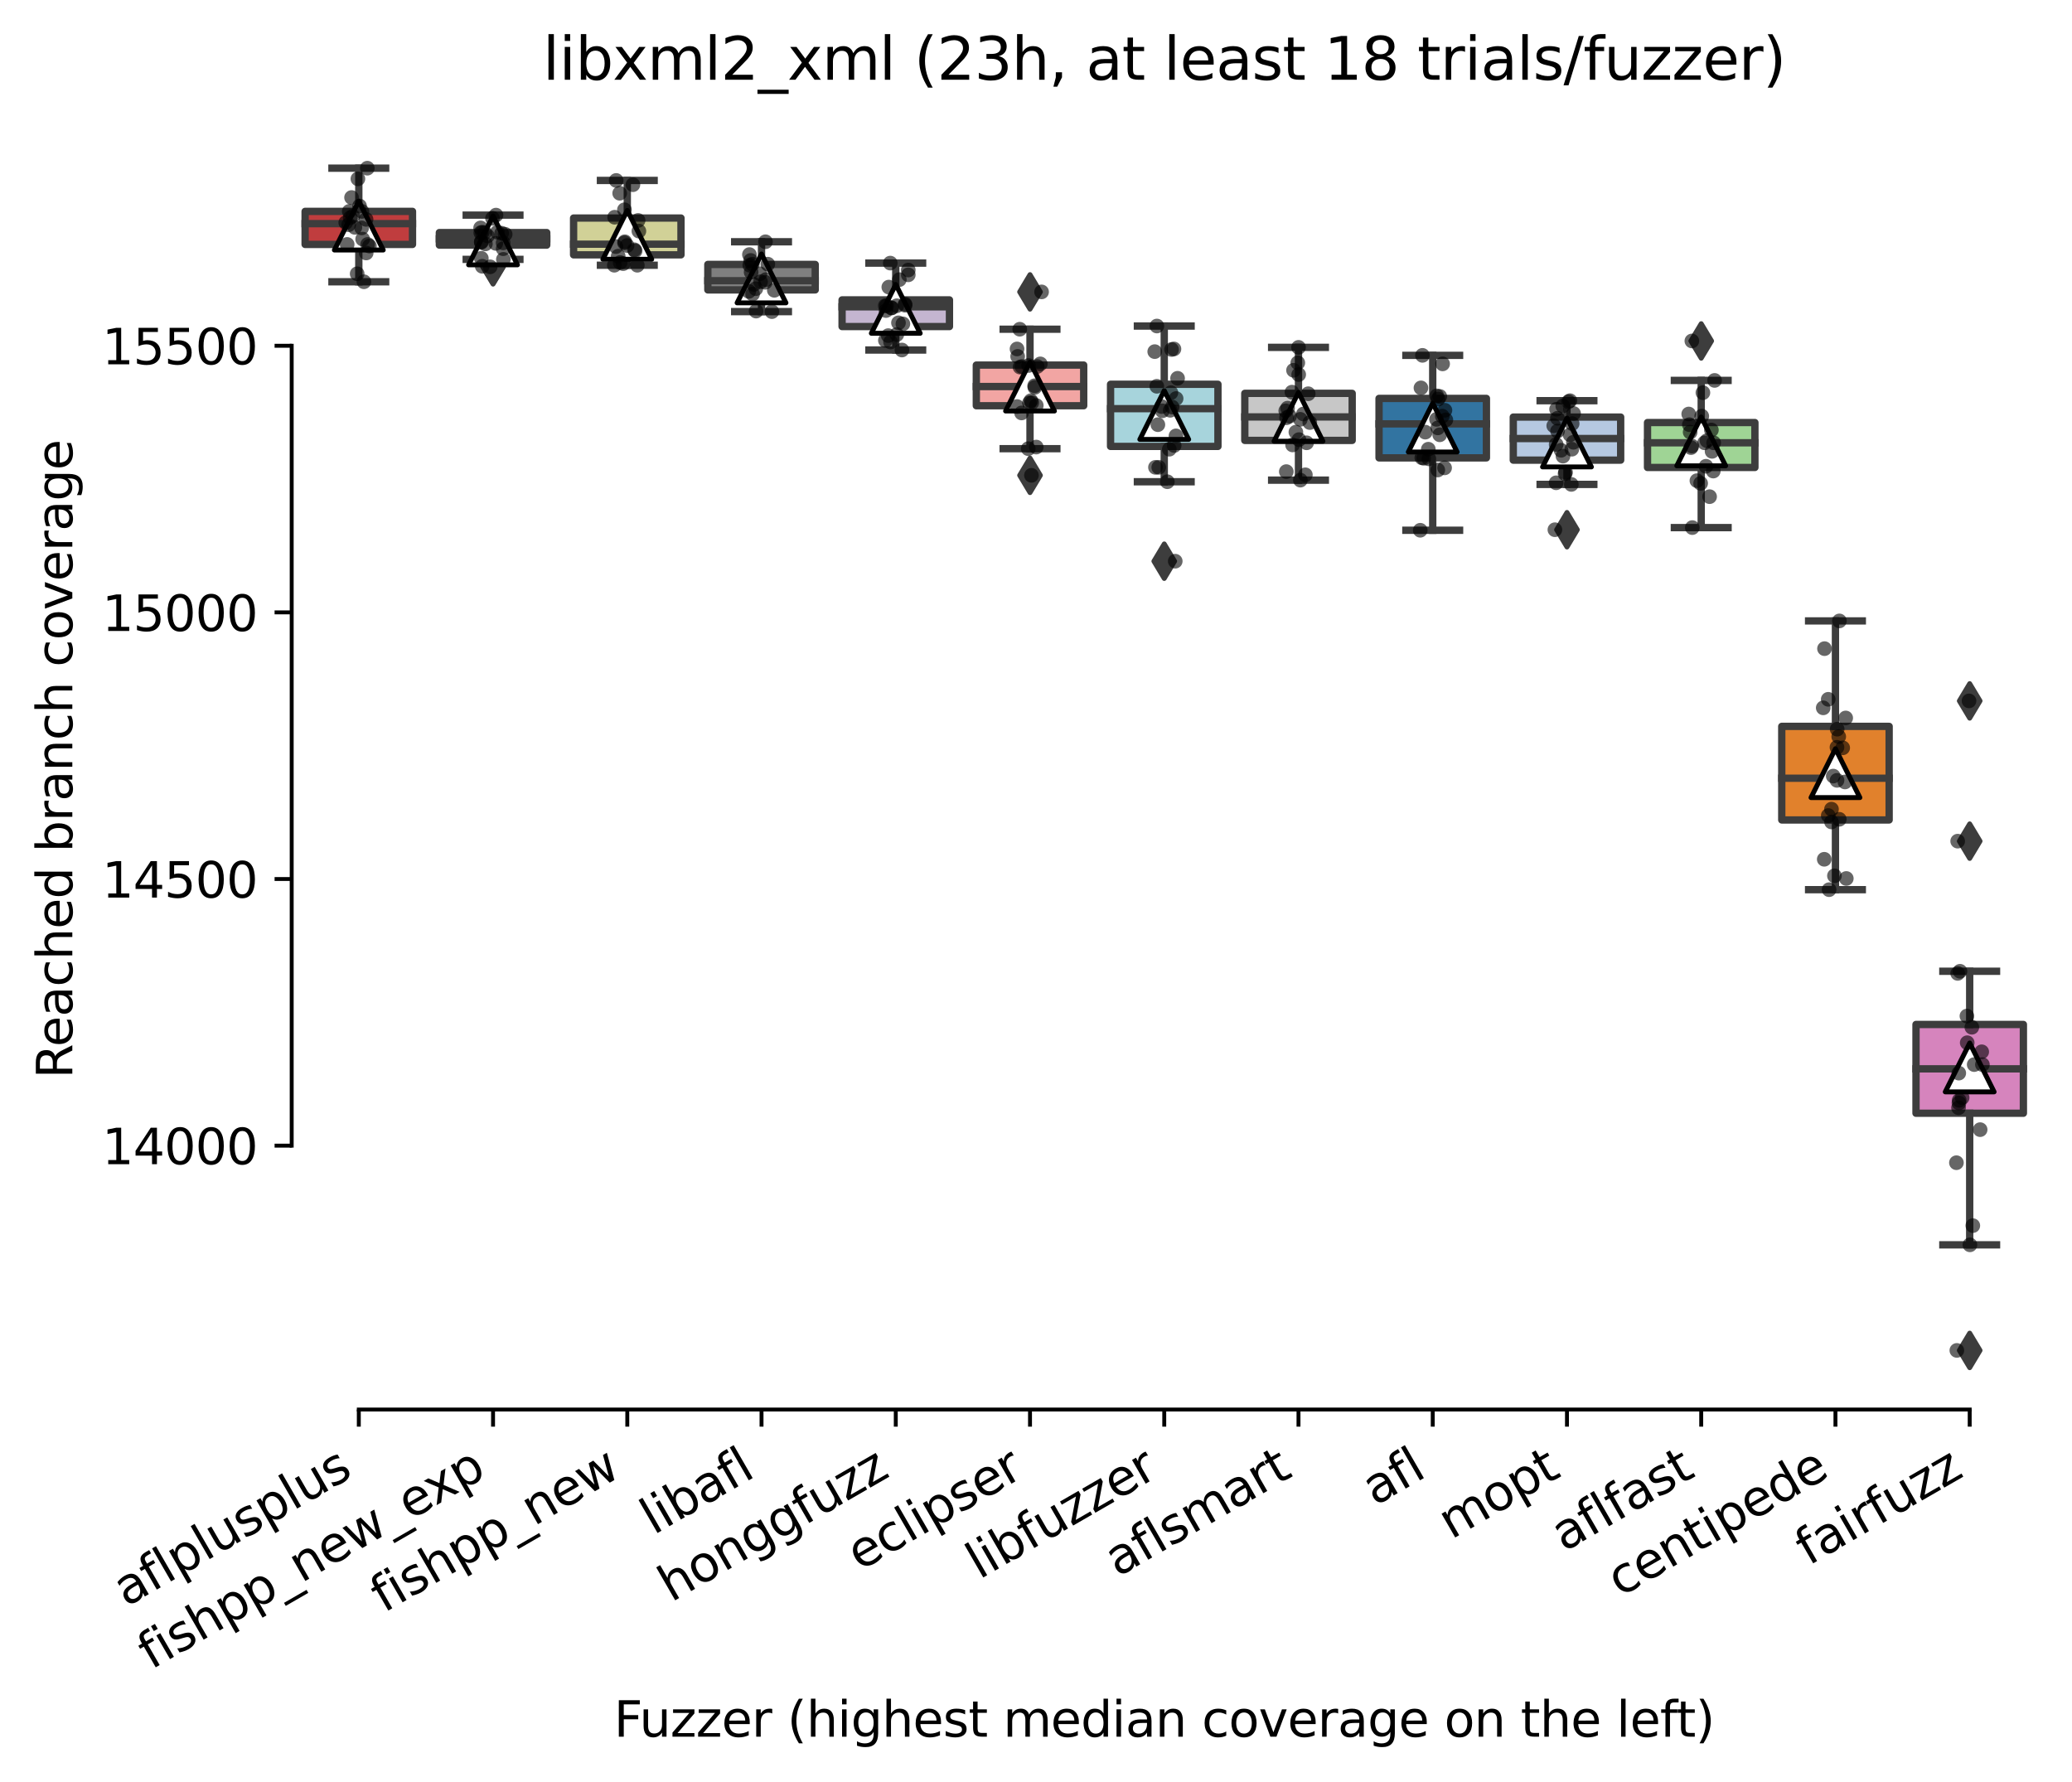 <?xml version="1.0" encoding="utf-8" standalone="no"?>
<!DOCTYPE svg PUBLIC "-//W3C//DTD SVG 1.1//EN"
  "http://www.w3.org/Graphics/SVG/1.1/DTD/svg11.dtd">
<svg xmlns:xlink="http://www.w3.org/1999/xlink" width="424.011pt" height="364.659pt" viewBox="0 0 424.011 364.659" xmlns="http://www.w3.org/2000/svg" version="1.1">
 <defs>
  <style type="text/css">*{stroke-linejoin: round; stroke-linecap: butt}</style>
 </defs>
 <g id="figure_1">
  <g id="patch_1">
   <path d="M 0 364.659 
L 424.011 364.659 
L 424.011 0 
L 0 0 
z
" style="fill: #ffffff"/>
  </g>
  <g id="axes_1">
   <g id="patch_2">
    <path d="M 59.691 288.43 
L 416.811 288.43 
L 416.811 22.318 
L 59.691 22.318 
z
" style="fill: #ffffff"/>
   </g>
   <g id="patch_3">
    <path d="M 62.438 50.018 
L 84.414 50.018 
L 84.414 43.253 
L 62.438 43.253 
L 62.438 50.018 
z
" clip-path="url(#p3b3998a477)" style="fill: #c03d3e; stroke: #3d3d3d; stroke-width: 1.5; stroke-linejoin: miter"/>
   </g>
   <g id="patch_4">
    <path d="M 89.908 50.155 
L 111.885 50.155 
L 111.885 47.59 
L 89.908 47.59 
L 89.908 50.155 
z
" clip-path="url(#p3b3998a477)" style="fill: #3a923a; stroke: #3d3d3d; stroke-width: 1.5; stroke-linejoin: miter"/>
   </g>
   <g id="patch_5">
    <path d="M 117.379 52.146 
L 139.356 52.146 
L 139.356 44.617 
L 117.379 44.617 
L 117.379 52.146 
z
" clip-path="url(#p3b3998a477)" style="fill: #d1d197; stroke: #3d3d3d; stroke-width: 1.5; stroke-linejoin: miter"/>
   </g>
   <g id="patch_6">
    <path d="M 144.85 59.321 
L 166.827 59.321 
L 166.827 54.11 
L 144.85 54.11 
L 144.85 59.321 
z
" clip-path="url(#p3b3998a477)" style="fill: #7f7f7f; stroke: #3d3d3d; stroke-width: 1.5; stroke-linejoin: miter"/>
   </g>
   <g id="patch_7">
    <path d="M 172.321 66.823 
L 194.297 66.823 
L 194.297 61.367 
L 172.321 61.367 
L 172.321 66.823 
z
" clip-path="url(#p3b3998a477)" style="fill: #c4b5d0; stroke: #3d3d3d; stroke-width: 1.5; stroke-linejoin: miter"/>
   </g>
   <g id="patch_8">
    <path d="M 199.792 83.027 
L 221.768 83.027 
L 221.768 74.707 
L 199.792 74.707 
L 199.792 83.027 
z
" clip-path="url(#p3b3998a477)" style="fill: #f2a5a3; stroke: #3d3d3d; stroke-width: 1.5; stroke-linejoin: miter"/>
   </g>
   <g id="patch_9">
    <path d="M 227.262 91.348 
L 249.239 91.348 
L 249.239 78.635 
L 227.262 78.635 
L 227.262 91.348 
z
" clip-path="url(#p3b3998a477)" style="fill: #a7d4dc; stroke: #3d3d3d; stroke-width: 1.5; stroke-linejoin: miter"/>
   </g>
   <g id="patch_10">
    <path d="M 254.733 90.12 
L 276.71 90.12 
L 276.71 80.49 
L 254.733 80.49 
L 254.733 90.12 
z
" clip-path="url(#p3b3998a477)" style="fill: #c7c7c7; stroke: #3d3d3d; stroke-width: 1.5; stroke-linejoin: miter"/>
   </g>
   <g id="patch_11">
    <path d="M 282.204 93.694 
L 304.18 93.694 
L 304.18 81.527 
L 282.204 81.527 
L 282.204 93.694 
z
" clip-path="url(#p3b3998a477)" style="fill: #3274a1; stroke: #3d3d3d; stroke-width: 1.5; stroke-linejoin: miter"/>
   </g>
   <g id="patch_12">
    <path d="M 309.675 94.158 
L 331.651 94.158 
L 331.651 85.346 
L 309.675 85.346 
L 309.675 94.158 
z
" clip-path="url(#p3b3998a477)" style="fill: #b5c8e1; stroke: #3d3d3d; stroke-width: 1.5; stroke-linejoin: miter"/>
   </g>
   <g id="patch_13">
    <path d="M 337.145 95.658 
L 359.122 95.658 
L 359.122 86.465 
L 337.145 86.465 
L 337.145 95.658 
z
" clip-path="url(#p3b3998a477)" style="fill: #9fd495; stroke: #3d3d3d; stroke-width: 1.5; stroke-linejoin: miter"/>
   </g>
   <g id="patch_14">
    <path d="M 364.616 167.787 
L 386.593 167.787 
L 386.593 148.636 
L 364.616 148.636 
L 364.616 167.787 
z
" clip-path="url(#p3b3998a477)" style="fill: #e1812c; stroke: #3d3d3d; stroke-width: 1.5; stroke-linejoin: miter"/>
   </g>
   <g id="patch_15">
    <path d="M 392.087 227.803 
L 414.064 227.803 
L 414.064 209.634 
L 392.087 209.634 
L 392.087 227.803 
z
" clip-path="url(#p3b3998a477)" style="fill: #d684bd; stroke: #3d3d3d; stroke-width: 1.5; stroke-linejoin: miter"/>
   </g>
   <g id="matplotlib.axis_1">
    <g id="xtick_1">
     <g id="line2d_1">
      <defs>
       <path id="me174046cdc" d="M 0 0 
L 0 3.5 
" style="stroke: #000000; stroke-width: 0.8"/>
      </defs>
      <g>
       <use xlink:href="#me174046cdc" x="73.426" y="288.43" style="stroke: #000000; stroke-width: 0.8"/>
      </g>
     </g>
     <g id="text_1">
      <!-- aflplusplus -->
      <g transform="translate(25.817 328.897) rotate(-30) scale(0.1 -0.1)">
       <defs>
        <path id="DejaVuSans-61" d="M 2194 1759 
Q 1497 1759 1228 1600 
Q 959 1441 959 1056 
Q 959 750 1161 570 
Q 1363 391 1709 391 
Q 2188 391 2477 730 
Q 2766 1069 2766 1631 
L 2766 1759 
L 2194 1759 
z
M 3341 1997 
L 3341 0 
L 2766 0 
L 2766 531 
Q 2569 213 2275 61 
Q 1981 -91 1556 -91 
Q 1019 -91 701 211 
Q 384 513 384 1019 
Q 384 1609 779 1909 
Q 1175 2209 1959 2209 
L 2766 2209 
L 2766 2266 
Q 2766 2663 2505 2880 
Q 2244 3097 1772 3097 
Q 1472 3097 1187 3025 
Q 903 2953 641 2809 
L 641 3341 
Q 956 3463 1253 3523 
Q 1550 3584 1831 3584 
Q 2591 3584 2966 3190 
Q 3341 2797 3341 1997 
z
" transform="scale(0.016)"/>
        <path id="DejaVuSans-66" d="M 2375 4863 
L 2375 4384 
L 1825 4384 
Q 1516 4384 1395 4259 
Q 1275 4134 1275 3809 
L 1275 3500 
L 2222 3500 
L 2222 3053 
L 1275 3053 
L 1275 0 
L 697 0 
L 697 3053 
L 147 3053 
L 147 3500 
L 697 3500 
L 697 3744 
Q 697 4328 969 4595 
Q 1241 4863 1831 4863 
L 2375 4863 
z
" transform="scale(0.016)"/>
        <path id="DejaVuSans-6c" d="M 603 4863 
L 1178 4863 
L 1178 0 
L 603 0 
L 603 4863 
z
" transform="scale(0.016)"/>
        <path id="DejaVuSans-70" d="M 1159 525 
L 1159 -1331 
L 581 -1331 
L 581 3500 
L 1159 3500 
L 1159 2969 
Q 1341 3281 1617 3432 
Q 1894 3584 2278 3584 
Q 2916 3584 3314 3078 
Q 3713 2572 3713 1747 
Q 3713 922 3314 415 
Q 2916 -91 2278 -91 
Q 1894 -91 1617 61 
Q 1341 213 1159 525 
z
M 3116 1747 
Q 3116 2381 2855 2742 
Q 2594 3103 2138 3103 
Q 1681 3103 1420 2742 
Q 1159 2381 1159 1747 
Q 1159 1113 1420 752 
Q 1681 391 2138 391 
Q 2594 391 2855 752 
Q 3116 1113 3116 1747 
z
" transform="scale(0.016)"/>
        <path id="DejaVuSans-75" d="M 544 1381 
L 544 3500 
L 1119 3500 
L 1119 1403 
Q 1119 906 1312 657 
Q 1506 409 1894 409 
Q 2359 409 2629 706 
Q 2900 1003 2900 1516 
L 2900 3500 
L 3475 3500 
L 3475 0 
L 2900 0 
L 2900 538 
Q 2691 219 2414 64 
Q 2138 -91 1772 -91 
Q 1169 -91 856 284 
Q 544 659 544 1381 
z
M 1991 3584 
L 1991 3584 
z
" transform="scale(0.016)"/>
        <path id="DejaVuSans-73" d="M 2834 3397 
L 2834 2853 
Q 2591 2978 2328 3040 
Q 2066 3103 1784 3103 
Q 1356 3103 1142 2972 
Q 928 2841 928 2578 
Q 928 2378 1081 2264 
Q 1234 2150 1697 2047 
L 1894 2003 
Q 2506 1872 2764 1633 
Q 3022 1394 3022 966 
Q 3022 478 2636 193 
Q 2250 -91 1575 -91 
Q 1294 -91 989 -36 
Q 684 19 347 128 
L 347 722 
Q 666 556 975 473 
Q 1284 391 1588 391 
Q 1994 391 2212 530 
Q 2431 669 2431 922 
Q 2431 1156 2273 1281 
Q 2116 1406 1581 1522 
L 1381 1569 
Q 847 1681 609 1914 
Q 372 2147 372 2553 
Q 372 3047 722 3315 
Q 1072 3584 1716 3584 
Q 2034 3584 2315 3537 
Q 2597 3491 2834 3397 
z
" transform="scale(0.016)"/>
       </defs>
       <use xlink:href="#DejaVuSans-61"/>
       <use xlink:href="#DejaVuSans-66" x="61.279"/>
       <use xlink:href="#DejaVuSans-6c" x="96.484"/>
       <use xlink:href="#DejaVuSans-70" x="124.268"/>
       <use xlink:href="#DejaVuSans-6c" x="187.744"/>
       <use xlink:href="#DejaVuSans-75" x="215.527"/>
       <use xlink:href="#DejaVuSans-73" x="278.906"/>
       <use xlink:href="#DejaVuSans-70" x="331.006"/>
       <use xlink:href="#DejaVuSans-6c" x="394.482"/>
       <use xlink:href="#DejaVuSans-75" x="422.266"/>
       <use xlink:href="#DejaVuSans-73" x="485.645"/>
      </g>
     </g>
    </g>
    <g id="xtick_2">
     <g id="line2d_2">
      <g>
       <use xlink:href="#me174046cdc" x="100.897" y="288.43" style="stroke: #000000; stroke-width: 0.8"/>
      </g>
     </g>
     <g id="text_2">
      <!-- fishpp_new_exp -->
      <g transform="translate(30.907 341.739) rotate(-30) scale(0.1 -0.1)">
       <defs>
        <path id="DejaVuSans-69" d="M 603 3500 
L 1178 3500 
L 1178 0 
L 603 0 
L 603 3500 
z
M 603 4863 
L 1178 4863 
L 1178 4134 
L 603 4134 
L 603 4863 
z
" transform="scale(0.016)"/>
        <path id="DejaVuSans-68" d="M 3513 2113 
L 3513 0 
L 2938 0 
L 2938 2094 
Q 2938 2591 2744 2837 
Q 2550 3084 2163 3084 
Q 1697 3084 1428 2787 
Q 1159 2491 1159 1978 
L 1159 0 
L 581 0 
L 581 4863 
L 1159 4863 
L 1159 2956 
Q 1366 3272 1645 3428 
Q 1925 3584 2291 3584 
Q 2894 3584 3203 3211 
Q 3513 2838 3513 2113 
z
" transform="scale(0.016)"/>
        <path id="DejaVuSans-5f" d="M 3263 -1063 
L 3263 -1509 
L -63 -1509 
L -63 -1063 
L 3263 -1063 
z
" transform="scale(0.016)"/>
        <path id="DejaVuSans-6e" d="M 3513 2113 
L 3513 0 
L 2938 0 
L 2938 2094 
Q 2938 2591 2744 2837 
Q 2550 3084 2163 3084 
Q 1697 3084 1428 2787 
Q 1159 2491 1159 1978 
L 1159 0 
L 581 0 
L 581 3500 
L 1159 3500 
L 1159 2956 
Q 1366 3272 1645 3428 
Q 1925 3584 2291 3584 
Q 2894 3584 3203 3211 
Q 3513 2838 3513 2113 
z
" transform="scale(0.016)"/>
        <path id="DejaVuSans-65" d="M 3597 1894 
L 3597 1613 
L 953 1613 
Q 991 1019 1311 708 
Q 1631 397 2203 397 
Q 2534 397 2845 478 
Q 3156 559 3463 722 
L 3463 178 
Q 3153 47 2828 -22 
Q 2503 -91 2169 -91 
Q 1331 -91 842 396 
Q 353 884 353 1716 
Q 353 2575 817 3079 
Q 1281 3584 2069 3584 
Q 2775 3584 3186 3129 
Q 3597 2675 3597 1894 
z
M 3022 2063 
Q 3016 2534 2758 2815 
Q 2500 3097 2075 3097 
Q 1594 3097 1305 2825 
Q 1016 2553 972 2059 
L 3022 2063 
z
" transform="scale(0.016)"/>
        <path id="DejaVuSans-77" d="M 269 3500 
L 844 3500 
L 1563 769 
L 2278 3500 
L 2956 3500 
L 3675 769 
L 4391 3500 
L 4966 3500 
L 4050 0 
L 3372 0 
L 2619 2869 
L 1863 0 
L 1184 0 
L 269 3500 
z
" transform="scale(0.016)"/>
        <path id="DejaVuSans-78" d="M 3513 3500 
L 2247 1797 
L 3578 0 
L 2900 0 
L 1881 1375 
L 863 0 
L 184 0 
L 1544 1831 
L 300 3500 
L 978 3500 
L 1906 2253 
L 2834 3500 
L 3513 3500 
z
" transform="scale(0.016)"/>
       </defs>
       <use xlink:href="#DejaVuSans-66"/>
       <use xlink:href="#DejaVuSans-69" x="35.205"/>
       <use xlink:href="#DejaVuSans-73" x="62.988"/>
       <use xlink:href="#DejaVuSans-68" x="115.088"/>
       <use xlink:href="#DejaVuSans-70" x="178.467"/>
       <use xlink:href="#DejaVuSans-70" x="241.943"/>
       <use xlink:href="#DejaVuSans-5f" x="305.42"/>
       <use xlink:href="#DejaVuSans-6e" x="355.42"/>
       <use xlink:href="#DejaVuSans-65" x="418.799"/>
       <use xlink:href="#DejaVuSans-77" x="480.322"/>
       <use xlink:href="#DejaVuSans-5f" x="562.109"/>
       <use xlink:href="#DejaVuSans-65" x="612.109"/>
       <use xlink:href="#DejaVuSans-78" x="671.883"/>
       <use xlink:href="#DejaVuSans-70" x="731.062"/>
      </g>
     </g>
    </g>
    <g id="xtick_3">
     <g id="line2d_3">
      <g>
       <use xlink:href="#me174046cdc" x="128.368" y="288.43" style="stroke: #000000; stroke-width: 0.8"/>
      </g>
     </g>
     <g id="text_3">
      <!-- fishpp_new -->
      <g transform="translate(78.509 330.116) rotate(-30) scale(0.1 -0.1)">
       <use xlink:href="#DejaVuSans-66"/>
       <use xlink:href="#DejaVuSans-69" x="35.205"/>
       <use xlink:href="#DejaVuSans-73" x="62.988"/>
       <use xlink:href="#DejaVuSans-68" x="115.088"/>
       <use xlink:href="#DejaVuSans-70" x="178.467"/>
       <use xlink:href="#DejaVuSans-70" x="241.943"/>
       <use xlink:href="#DejaVuSans-5f" x="305.42"/>
       <use xlink:href="#DejaVuSans-6e" x="355.42"/>
       <use xlink:href="#DejaVuSans-65" x="418.799"/>
       <use xlink:href="#DejaVuSans-77" x="480.322"/>
      </g>
     </g>
    </g>
    <g id="xtick_4">
     <g id="line2d_4">
      <g>
       <use xlink:href="#me174046cdc" x="155.838" y="288.43" style="stroke: #000000; stroke-width: 0.8"/>
      </g>
     </g>
     <g id="text_4">
      <!-- libafl -->
      <g transform="translate(133.727 314.176) rotate(-30) scale(0.1 -0.1)">
       <defs>
        <path id="DejaVuSans-62" d="M 3116 1747 
Q 3116 2381 2855 2742 
Q 2594 3103 2138 3103 
Q 1681 3103 1420 2742 
Q 1159 2381 1159 1747 
Q 1159 1113 1420 752 
Q 1681 391 2138 391 
Q 2594 391 2855 752 
Q 3116 1113 3116 1747 
z
M 1159 2969 
Q 1341 3281 1617 3432 
Q 1894 3584 2278 3584 
Q 2916 3584 3314 3078 
Q 3713 2572 3713 1747 
Q 3713 922 3314 415 
Q 2916 -91 2278 -91 
Q 1894 -91 1617 61 
Q 1341 213 1159 525 
L 1159 0 
L 581 0 
L 581 4863 
L 1159 4863 
L 1159 2969 
z
" transform="scale(0.016)"/>
       </defs>
       <use xlink:href="#DejaVuSans-6c"/>
       <use xlink:href="#DejaVuSans-69" x="27.783"/>
       <use xlink:href="#DejaVuSans-62" x="55.566"/>
       <use xlink:href="#DejaVuSans-61" x="119.043"/>
       <use xlink:href="#DejaVuSans-66" x="180.322"/>
       <use xlink:href="#DejaVuSans-6c" x="215.527"/>
      </g>
     </g>
    </g>
    <g id="xtick_5">
     <g id="line2d_5">
      <g>
       <use xlink:href="#me174046cdc" x="183.309" y="288.43" style="stroke: #000000; stroke-width: 0.8"/>
      </g>
     </g>
     <g id="text_5">
      <!-- honggfuzz -->
      <g transform="translate(137.37 327.933) rotate(-30) scale(0.1 -0.1)">
       <defs>
        <path id="DejaVuSans-6f" d="M 1959 3097 
Q 1497 3097 1228 2736 
Q 959 2375 959 1747 
Q 959 1119 1226 758 
Q 1494 397 1959 397 
Q 2419 397 2687 759 
Q 2956 1122 2956 1747 
Q 2956 2369 2687 2733 
Q 2419 3097 1959 3097 
z
M 1959 3584 
Q 2709 3584 3137 3096 
Q 3566 2609 3566 1747 
Q 3566 888 3137 398 
Q 2709 -91 1959 -91 
Q 1206 -91 779 398 
Q 353 888 353 1747 
Q 353 2609 779 3096 
Q 1206 3584 1959 3584 
z
" transform="scale(0.016)"/>
        <path id="DejaVuSans-67" d="M 2906 1791 
Q 2906 2416 2648 2759 
Q 2391 3103 1925 3103 
Q 1463 3103 1205 2759 
Q 947 2416 947 1791 
Q 947 1169 1205 825 
Q 1463 481 1925 481 
Q 2391 481 2648 825 
Q 2906 1169 2906 1791 
z
M 3481 434 
Q 3481 -459 3084 -895 
Q 2688 -1331 1869 -1331 
Q 1566 -1331 1297 -1286 
Q 1028 -1241 775 -1147 
L 775 -588 
Q 1028 -725 1275 -790 
Q 1522 -856 1778 -856 
Q 2344 -856 2625 -561 
Q 2906 -266 2906 331 
L 2906 616 
Q 2728 306 2450 153 
Q 2172 0 1784 0 
Q 1141 0 747 490 
Q 353 981 353 1791 
Q 353 2603 747 3093 
Q 1141 3584 1784 3584 
Q 2172 3584 2450 3431 
Q 2728 3278 2906 2969 
L 2906 3500 
L 3481 3500 
L 3481 434 
z
" transform="scale(0.016)"/>
        <path id="DejaVuSans-7a" d="M 353 3500 
L 3084 3500 
L 3084 2975 
L 922 459 
L 3084 459 
L 3084 0 
L 275 0 
L 275 525 
L 2438 3041 
L 353 3041 
L 353 3500 
z
" transform="scale(0.016)"/>
       </defs>
       <use xlink:href="#DejaVuSans-68"/>
       <use xlink:href="#DejaVuSans-6f" x="63.379"/>
       <use xlink:href="#DejaVuSans-6e" x="124.561"/>
       <use xlink:href="#DejaVuSans-67" x="187.939"/>
       <use xlink:href="#DejaVuSans-67" x="251.416"/>
       <use xlink:href="#DejaVuSans-66" x="314.893"/>
       <use xlink:href="#DejaVuSans-75" x="350.098"/>
       <use xlink:href="#DejaVuSans-7a" x="413.477"/>
       <use xlink:href="#DejaVuSans-7a" x="465.967"/>
      </g>
     </g>
    </g>
    <g id="xtick_6">
     <g id="line2d_6">
      <g>
       <use xlink:href="#me174046cdc" x="210.78" y="288.43" style="stroke: #000000; stroke-width: 0.8"/>
      </g>
     </g>
     <g id="text_6">
      <!-- eclipser -->
      <g transform="translate(175.939 321.525) rotate(-30) scale(0.1 -0.1)">
       <defs>
        <path id="DejaVuSans-63" d="M 3122 3366 
L 3122 2828 
Q 2878 2963 2633 3030 
Q 2388 3097 2138 3097 
Q 1578 3097 1268 2742 
Q 959 2388 959 1747 
Q 959 1106 1268 751 
Q 1578 397 2138 397 
Q 2388 397 2633 464 
Q 2878 531 3122 666 
L 3122 134 
Q 2881 22 2623 -34 
Q 2366 -91 2075 -91 
Q 1284 -91 818 406 
Q 353 903 353 1747 
Q 353 2603 823 3093 
Q 1294 3584 2113 3584 
Q 2378 3584 2631 3529 
Q 2884 3475 3122 3366 
z
" transform="scale(0.016)"/>
        <path id="DejaVuSans-72" d="M 2631 2963 
Q 2534 3019 2420 3045 
Q 2306 3072 2169 3072 
Q 1681 3072 1420 2755 
Q 1159 2438 1159 1844 
L 1159 0 
L 581 0 
L 581 3500 
L 1159 3500 
L 1159 2956 
Q 1341 3275 1631 3429 
Q 1922 3584 2338 3584 
Q 2397 3584 2469 3576 
Q 2541 3569 2628 3553 
L 2631 2963 
z
" transform="scale(0.016)"/>
       </defs>
       <use xlink:href="#DejaVuSans-65"/>
       <use xlink:href="#DejaVuSans-63" x="61.523"/>
       <use xlink:href="#DejaVuSans-6c" x="116.504"/>
       <use xlink:href="#DejaVuSans-69" x="144.287"/>
       <use xlink:href="#DejaVuSans-70" x="172.07"/>
       <use xlink:href="#DejaVuSans-73" x="235.547"/>
       <use xlink:href="#DejaVuSans-65" x="287.646"/>
       <use xlink:href="#DejaVuSans-72" x="349.17"/>
      </g>
     </g>
    </g>
    <g id="xtick_7">
     <g id="line2d_7">
      <g>
       <use xlink:href="#me174046cdc" x="238.251" y="288.43" style="stroke: #000000; stroke-width: 0.8"/>
      </g>
     </g>
     <g id="text_7">
      <!-- libfuzzer -->
      <g transform="translate(200.384 323.272) rotate(-30) scale(0.1 -0.1)">
       <use xlink:href="#DejaVuSans-6c"/>
       <use xlink:href="#DejaVuSans-69" x="27.783"/>
       <use xlink:href="#DejaVuSans-62" x="55.566"/>
       <use xlink:href="#DejaVuSans-66" x="119.043"/>
       <use xlink:href="#DejaVuSans-75" x="154.248"/>
       <use xlink:href="#DejaVuSans-7a" x="217.627"/>
       <use xlink:href="#DejaVuSans-7a" x="270.117"/>
       <use xlink:href="#DejaVuSans-65" x="322.607"/>
       <use xlink:href="#DejaVuSans-72" x="384.131"/>
      </g>
     </g>
    </g>
    <g id="xtick_8">
     <g id="line2d_8">
      <g>
       <use xlink:href="#me174046cdc" x="265.721" y="288.43" style="stroke: #000000; stroke-width: 0.8"/>
      </g>
     </g>
     <g id="text_8">
      <!-- aflsmart -->
      <g transform="translate(228.71 322.779) rotate(-30) scale(0.1 -0.1)">
       <defs>
        <path id="DejaVuSans-6d" d="M 3328 2828 
Q 3544 3216 3844 3400 
Q 4144 3584 4550 3584 
Q 5097 3584 5394 3201 
Q 5691 2819 5691 2113 
L 5691 0 
L 5113 0 
L 5113 2094 
Q 5113 2597 4934 2840 
Q 4756 3084 4391 3084 
Q 3944 3084 3684 2787 
Q 3425 2491 3425 1978 
L 3425 0 
L 2847 0 
L 2847 2094 
Q 2847 2600 2669 2842 
Q 2491 3084 2119 3084 
Q 1678 3084 1418 2786 
Q 1159 2488 1159 1978 
L 1159 0 
L 581 0 
L 581 3500 
L 1159 3500 
L 1159 2956 
Q 1356 3278 1631 3431 
Q 1906 3584 2284 3584 
Q 2666 3584 2933 3390 
Q 3200 3197 3328 2828 
z
" transform="scale(0.016)"/>
        <path id="DejaVuSans-74" d="M 1172 4494 
L 1172 3500 
L 2356 3500 
L 2356 3053 
L 1172 3053 
L 1172 1153 
Q 1172 725 1289 603 
Q 1406 481 1766 481 
L 2356 481 
L 2356 0 
L 1766 0 
Q 1100 0 847 248 
Q 594 497 594 1153 
L 594 3053 
L 172 3053 
L 172 3500 
L 594 3500 
L 594 4494 
L 1172 4494 
z
" transform="scale(0.016)"/>
       </defs>
       <use xlink:href="#DejaVuSans-61"/>
       <use xlink:href="#DejaVuSans-66" x="61.279"/>
       <use xlink:href="#DejaVuSans-6c" x="96.484"/>
       <use xlink:href="#DejaVuSans-73" x="124.268"/>
       <use xlink:href="#DejaVuSans-6d" x="176.367"/>
       <use xlink:href="#DejaVuSans-61" x="273.779"/>
       <use xlink:href="#DejaVuSans-72" x="335.059"/>
       <use xlink:href="#DejaVuSans-74" x="376.172"/>
      </g>
     </g>
    </g>
    <g id="xtick_9">
     <g id="line2d_9">
      <g>
       <use xlink:href="#me174046cdc" x="293.192" y="288.43" style="stroke: #000000; stroke-width: 0.8"/>
      </g>
     </g>
     <g id="text_9">
      <!-- afl -->
      <g transform="translate(281.391 308.224) rotate(-30) scale(0.1 -0.1)">
       <use xlink:href="#DejaVuSans-61"/>
       <use xlink:href="#DejaVuSans-66" x="61.279"/>
       <use xlink:href="#DejaVuSans-6c" x="96.484"/>
      </g>
     </g>
    </g>
    <g id="xtick_10">
     <g id="line2d_10">
      <g>
       <use xlink:href="#me174046cdc" x="320.663" y="288.43" style="stroke: #000000; stroke-width: 0.8"/>
      </g>
     </g>
     <g id="text_10">
      <!-- mopt -->
      <g transform="translate(296.995 315.075) rotate(-30) scale(0.1 -0.1)">
       <use xlink:href="#DejaVuSans-6d"/>
       <use xlink:href="#DejaVuSans-6f" x="97.412"/>
       <use xlink:href="#DejaVuSans-70" x="158.594"/>
       <use xlink:href="#DejaVuSans-74" x="222.07"/>
      </g>
     </g>
    </g>
    <g id="xtick_11">
     <g id="line2d_11">
      <g>
       <use xlink:href="#me174046cdc" x="348.134" y="288.43" style="stroke: #000000; stroke-width: 0.8"/>
      </g>
     </g>
     <g id="text_11">
      <!-- aflfast -->
      <g transform="translate(320.07 317.613) rotate(-30) scale(0.1 -0.1)">
       <use xlink:href="#DejaVuSans-61"/>
       <use xlink:href="#DejaVuSans-66" x="61.279"/>
       <use xlink:href="#DejaVuSans-6c" x="96.484"/>
       <use xlink:href="#DejaVuSans-66" x="124.268"/>
       <use xlink:href="#DejaVuSans-61" x="159.473"/>
       <use xlink:href="#DejaVuSans-73" x="220.752"/>
       <use xlink:href="#DejaVuSans-74" x="272.852"/>
      </g>
     </g>
    </g>
    <g id="xtick_12">
     <g id="line2d_12">
      <g>
       <use xlink:href="#me174046cdc" x="375.604" y="288.43" style="stroke: #000000; stroke-width: 0.8"/>
      </g>
     </g>
     <g id="text_12">
      <!-- centipede -->
      <g transform="translate(331.531 326.856) rotate(-30) scale(0.1 -0.1)">
       <defs>
        <path id="DejaVuSans-64" d="M 2906 2969 
L 2906 4863 
L 3481 4863 
L 3481 0 
L 2906 0 
L 2906 525 
Q 2725 213 2448 61 
Q 2172 -91 1784 -91 
Q 1150 -91 751 415 
Q 353 922 353 1747 
Q 353 2572 751 3078 
Q 1150 3584 1784 3584 
Q 2172 3584 2448 3432 
Q 2725 3281 2906 2969 
z
M 947 1747 
Q 947 1113 1208 752 
Q 1469 391 1925 391 
Q 2381 391 2643 752 
Q 2906 1113 2906 1747 
Q 2906 2381 2643 2742 
Q 2381 3103 1925 3103 
Q 1469 3103 1208 2742 
Q 947 2381 947 1747 
z
" transform="scale(0.016)"/>
       </defs>
       <use xlink:href="#DejaVuSans-63"/>
       <use xlink:href="#DejaVuSans-65" x="54.98"/>
       <use xlink:href="#DejaVuSans-6e" x="116.504"/>
       <use xlink:href="#DejaVuSans-74" x="179.883"/>
       <use xlink:href="#DejaVuSans-69" x="219.092"/>
       <use xlink:href="#DejaVuSans-70" x="246.875"/>
       <use xlink:href="#DejaVuSans-65" x="310.352"/>
       <use xlink:href="#DejaVuSans-64" x="371.875"/>
       <use xlink:href="#DejaVuSans-65" x="435.352"/>
      </g>
     </g>
    </g>
    <g id="xtick_13">
     <g id="line2d_13">
      <g>
       <use xlink:href="#me174046cdc" x="403.075" y="288.43" style="stroke: #000000; stroke-width: 0.8"/>
      </g>
     </g>
     <g id="text_13">
      <!-- fairfuzz -->
      <g transform="translate(370.086 320.457) rotate(-30) scale(0.1 -0.1)">
       <use xlink:href="#DejaVuSans-66"/>
       <use xlink:href="#DejaVuSans-61" x="35.205"/>
       <use xlink:href="#DejaVuSans-69" x="96.484"/>
       <use xlink:href="#DejaVuSans-72" x="124.268"/>
       <use xlink:href="#DejaVuSans-66" x="165.381"/>
       <use xlink:href="#DejaVuSans-75" x="200.586"/>
       <use xlink:href="#DejaVuSans-7a" x="263.965"/>
       <use xlink:href="#DejaVuSans-7a" x="316.455"/>
      </g>
     </g>
    </g>
    <g id="text_14">
     <!-- Fuzzer (highest median coverage on the left) -->
     <g transform="translate(125.633 355.379) scale(0.1 -0.1)">
      <defs>
       <path id="DejaVuSans-46" d="M 628 4666 
L 3309 4666 
L 3309 4134 
L 1259 4134 
L 1259 2759 
L 3109 2759 
L 3109 2228 
L 1259 2228 
L 1259 0 
L 628 0 
L 628 4666 
z
" transform="scale(0.016)"/>
       <path id="DejaVuSans-20" transform="scale(0.016)"/>
       <path id="DejaVuSans-28" d="M 1984 4856 
Q 1566 4138 1362 3434 
Q 1159 2731 1159 2009 
Q 1159 1288 1364 580 
Q 1569 -128 1984 -844 
L 1484 -844 
Q 1016 -109 783 600 
Q 550 1309 550 2009 
Q 550 2706 781 3412 
Q 1013 4119 1484 4856 
L 1984 4856 
z
" transform="scale(0.016)"/>
       <path id="DejaVuSans-76" d="M 191 3500 
L 800 3500 
L 1894 563 
L 2988 3500 
L 3597 3500 
L 2284 0 
L 1503 0 
L 191 3500 
z
" transform="scale(0.016)"/>
       <path id="DejaVuSans-29" d="M 513 4856 
L 1013 4856 
Q 1481 4119 1714 3412 
Q 1947 2706 1947 2009 
Q 1947 1309 1714 600 
Q 1481 -109 1013 -844 
L 513 -844 
Q 928 -128 1133 580 
Q 1338 1288 1338 2009 
Q 1338 2731 1133 3434 
Q 928 4138 513 4856 
z
" transform="scale(0.016)"/>
      </defs>
      <use xlink:href="#DejaVuSans-46"/>
      <use xlink:href="#DejaVuSans-75" x="52.02"/>
      <use xlink:href="#DejaVuSans-7a" x="115.398"/>
      <use xlink:href="#DejaVuSans-7a" x="167.889"/>
      <use xlink:href="#DejaVuSans-65" x="220.379"/>
      <use xlink:href="#DejaVuSans-72" x="281.902"/>
      <use xlink:href="#DejaVuSans-20" x="323.016"/>
      <use xlink:href="#DejaVuSans-28" x="354.803"/>
      <use xlink:href="#DejaVuSans-68" x="393.816"/>
      <use xlink:href="#DejaVuSans-69" x="457.195"/>
      <use xlink:href="#DejaVuSans-67" x="484.979"/>
      <use xlink:href="#DejaVuSans-68" x="548.455"/>
      <use xlink:href="#DejaVuSans-65" x="611.834"/>
      <use xlink:href="#DejaVuSans-73" x="673.357"/>
      <use xlink:href="#DejaVuSans-74" x="725.457"/>
      <use xlink:href="#DejaVuSans-20" x="764.666"/>
      <use xlink:href="#DejaVuSans-6d" x="796.453"/>
      <use xlink:href="#DejaVuSans-65" x="893.865"/>
      <use xlink:href="#DejaVuSans-64" x="955.389"/>
      <use xlink:href="#DejaVuSans-69" x="1018.865"/>
      <use xlink:href="#DejaVuSans-61" x="1046.648"/>
      <use xlink:href="#DejaVuSans-6e" x="1107.928"/>
      <use xlink:href="#DejaVuSans-20" x="1171.307"/>
      <use xlink:href="#DejaVuSans-63" x="1203.094"/>
      <use xlink:href="#DejaVuSans-6f" x="1258.074"/>
      <use xlink:href="#DejaVuSans-76" x="1319.256"/>
      <use xlink:href="#DejaVuSans-65" x="1378.436"/>
      <use xlink:href="#DejaVuSans-72" x="1439.959"/>
      <use xlink:href="#DejaVuSans-61" x="1481.072"/>
      <use xlink:href="#DejaVuSans-67" x="1542.352"/>
      <use xlink:href="#DejaVuSans-65" x="1605.828"/>
      <use xlink:href="#DejaVuSans-20" x="1667.352"/>
      <use xlink:href="#DejaVuSans-6f" x="1699.139"/>
      <use xlink:href="#DejaVuSans-6e" x="1760.32"/>
      <use xlink:href="#DejaVuSans-20" x="1823.699"/>
      <use xlink:href="#DejaVuSans-74" x="1855.486"/>
      <use xlink:href="#DejaVuSans-68" x="1894.695"/>
      <use xlink:href="#DejaVuSans-65" x="1958.074"/>
      <use xlink:href="#DejaVuSans-20" x="2019.598"/>
      <use xlink:href="#DejaVuSans-6c" x="2051.385"/>
      <use xlink:href="#DejaVuSans-65" x="2079.168"/>
      <use xlink:href="#DejaVuSans-66" x="2140.691"/>
      <use xlink:href="#DejaVuSans-74" x="2174.146"/>
      <use xlink:href="#DejaVuSans-29" x="2213.355"/>
     </g>
    </g>
   </g>
   <g id="matplotlib.axis_2">
    <g id="ytick_1">
     <g id="line2d_14">
      <defs>
       <path id="mc2ee2295a2" d="M 0 0 
L -3.5 0 
" style="stroke: #000000; stroke-width: 0.8"/>
      </defs>
      <g>
       <use xlink:href="#mc2ee2295a2" x="59.691" y="234.432" style="stroke: #000000; stroke-width: 0.8"/>
      </g>
     </g>
     <g id="text_15">
      <!-- 14000 -->
      <g transform="translate(20.878 238.231) scale(0.1 -0.1)">
       <defs>
        <path id="DejaVuSans-31" d="M 794 531 
L 1825 531 
L 1825 4091 
L 703 3866 
L 703 4441 
L 1819 4666 
L 2450 4666 
L 2450 531 
L 3481 531 
L 3481 0 
L 794 0 
L 794 531 
z
" transform="scale(0.016)"/>
        <path id="DejaVuSans-34" d="M 2419 4116 
L 825 1625 
L 2419 1625 
L 2419 4116 
z
M 2253 4666 
L 3047 4666 
L 3047 1625 
L 3713 1625 
L 3713 1100 
L 3047 1100 
L 3047 0 
L 2419 0 
L 2419 1100 
L 313 1100 
L 313 1709 
L 2253 4666 
z
" transform="scale(0.016)"/>
        <path id="DejaVuSans-30" d="M 2034 4250 
Q 1547 4250 1301 3770 
Q 1056 3291 1056 2328 
Q 1056 1369 1301 889 
Q 1547 409 2034 409 
Q 2525 409 2770 889 
Q 3016 1369 3016 2328 
Q 3016 3291 2770 3770 
Q 2525 4250 2034 4250 
z
M 2034 4750 
Q 2819 4750 3233 4129 
Q 3647 3509 3647 2328 
Q 3647 1150 3233 529 
Q 2819 -91 2034 -91 
Q 1250 -91 836 529 
Q 422 1150 422 2328 
Q 422 3509 836 4129 
Q 1250 4750 2034 4750 
z
" transform="scale(0.016)"/>
       </defs>
       <use xlink:href="#DejaVuSans-31"/>
       <use xlink:href="#DejaVuSans-34" x="63.623"/>
       <use xlink:href="#DejaVuSans-30" x="127.246"/>
       <use xlink:href="#DejaVuSans-30" x="190.869"/>
       <use xlink:href="#DejaVuSans-30" x="254.492"/>
      </g>
     </g>
    </g>
    <g id="ytick_2">
     <g id="line2d_15">
      <g>
       <use xlink:href="#mc2ee2295a2" x="59.691" y="179.872" style="stroke: #000000; stroke-width: 0.8"/>
      </g>
     </g>
     <g id="text_16">
      <!-- 14500 -->
      <g transform="translate(20.878 183.671) scale(0.1 -0.1)">
       <defs>
        <path id="DejaVuSans-35" d="M 691 4666 
L 3169 4666 
L 3169 4134 
L 1269 4134 
L 1269 2991 
Q 1406 3038 1543 3061 
Q 1681 3084 1819 3084 
Q 2600 3084 3056 2656 
Q 3513 2228 3513 1497 
Q 3513 744 3044 326 
Q 2575 -91 1722 -91 
Q 1428 -91 1123 -41 
Q 819 9 494 109 
L 494 744 
Q 775 591 1075 516 
Q 1375 441 1709 441 
Q 2250 441 2565 725 
Q 2881 1009 2881 1497 
Q 2881 1984 2565 2268 
Q 2250 2553 1709 2553 
Q 1456 2553 1204 2497 
Q 953 2441 691 2322 
L 691 4666 
z
" transform="scale(0.016)"/>
       </defs>
       <use xlink:href="#DejaVuSans-31"/>
       <use xlink:href="#DejaVuSans-34" x="63.623"/>
       <use xlink:href="#DejaVuSans-35" x="127.246"/>
       <use xlink:href="#DejaVuSans-30" x="190.869"/>
       <use xlink:href="#DejaVuSans-30" x="254.492"/>
      </g>
     </g>
    </g>
    <g id="ytick_3">
     <g id="line2d_16">
      <g>
       <use xlink:href="#mc2ee2295a2" x="59.691" y="125.311" style="stroke: #000000; stroke-width: 0.8"/>
      </g>
     </g>
     <g id="text_17">
      <!-- 15000 -->
      <g transform="translate(20.878 129.111) scale(0.1 -0.1)">
       <use xlink:href="#DejaVuSans-31"/>
       <use xlink:href="#DejaVuSans-35" x="63.623"/>
       <use xlink:href="#DejaVuSans-30" x="127.246"/>
       <use xlink:href="#DejaVuSans-30" x="190.869"/>
       <use xlink:href="#DejaVuSans-30" x="254.492"/>
      </g>
     </g>
    </g>
    <g id="ytick_4">
     <g id="line2d_17">
      <g>
       <use xlink:href="#mc2ee2295a2" x="59.691" y="70.751" style="stroke: #000000; stroke-width: 0.8"/>
      </g>
     </g>
     <g id="text_18">
      <!-- 15500 -->
      <g transform="translate(20.878 74.55) scale(0.1 -0.1)">
       <use xlink:href="#DejaVuSans-31"/>
       <use xlink:href="#DejaVuSans-35" x="63.623"/>
       <use xlink:href="#DejaVuSans-35" x="127.246"/>
       <use xlink:href="#DejaVuSans-30" x="190.869"/>
       <use xlink:href="#DejaVuSans-30" x="254.492"/>
      </g>
     </g>
    </g>
    <g id="text_19">
     <!-- Reached branch coverage -->
     <g transform="translate(14.798 220.706) rotate(-90) scale(0.1 -0.1)">
      <defs>
       <path id="DejaVuSans-52" d="M 2841 2188 
Q 3044 2119 3236 1894 
Q 3428 1669 3622 1275 
L 4263 0 
L 3584 0 
L 2988 1197 
Q 2756 1666 2539 1819 
Q 2322 1972 1947 1972 
L 1259 1972 
L 1259 0 
L 628 0 
L 628 4666 
L 2053 4666 
Q 2853 4666 3247 4331 
Q 3641 3997 3641 3322 
Q 3641 2881 3436 2590 
Q 3231 2300 2841 2188 
z
M 1259 4147 
L 1259 2491 
L 2053 2491 
Q 2509 2491 2742 2702 
Q 2975 2913 2975 3322 
Q 2975 3731 2742 3939 
Q 2509 4147 2053 4147 
L 1259 4147 
z
" transform="scale(0.016)"/>
      </defs>
      <use xlink:href="#DejaVuSans-52"/>
      <use xlink:href="#DejaVuSans-65" x="64.982"/>
      <use xlink:href="#DejaVuSans-61" x="126.506"/>
      <use xlink:href="#DejaVuSans-63" x="187.785"/>
      <use xlink:href="#DejaVuSans-68" x="242.766"/>
      <use xlink:href="#DejaVuSans-65" x="306.145"/>
      <use xlink:href="#DejaVuSans-64" x="367.668"/>
      <use xlink:href="#DejaVuSans-20" x="431.145"/>
      <use xlink:href="#DejaVuSans-62" x="462.932"/>
      <use xlink:href="#DejaVuSans-72" x="526.408"/>
      <use xlink:href="#DejaVuSans-61" x="567.521"/>
      <use xlink:href="#DejaVuSans-6e" x="628.801"/>
      <use xlink:href="#DejaVuSans-63" x="692.18"/>
      <use xlink:href="#DejaVuSans-68" x="747.16"/>
      <use xlink:href="#DejaVuSans-20" x="810.539"/>
      <use xlink:href="#DejaVuSans-63" x="842.326"/>
      <use xlink:href="#DejaVuSans-6f" x="897.307"/>
      <use xlink:href="#DejaVuSans-76" x="958.488"/>
      <use xlink:href="#DejaVuSans-65" x="1017.668"/>
      <use xlink:href="#DejaVuSans-72" x="1079.191"/>
      <use xlink:href="#DejaVuSans-61" x="1120.305"/>
      <use xlink:href="#DejaVuSans-67" x="1181.584"/>
      <use xlink:href="#DejaVuSans-65" x="1245.061"/>
     </g>
    </g>
   </g>
   <g id="line2d_18">
    <path d="M 73.426 50.018 
L 73.426 57.657 
" clip-path="url(#p3b3998a477)" style="fill: none; stroke: #3d3d3d; stroke-width: 1.5; stroke-linecap: square"/>
   </g>
   <g id="line2d_19">
    <path d="M 73.426 43.253 
L 73.426 34.414 
" clip-path="url(#p3b3998a477)" style="fill: none; stroke: #3d3d3d; stroke-width: 1.5; stroke-linecap: square"/>
   </g>
   <g id="line2d_20">
    <path d="M 67.932 57.657 
L 78.92 57.657 
" clip-path="url(#p3b3998a477)" style="fill: none; stroke: #3d3d3d; stroke-width: 1.5; stroke-linecap: square"/>
   </g>
   <g id="line2d_21">
    <path d="M 67.932 34.414 
L 78.92 34.414 
" clip-path="url(#p3b3998a477)" style="fill: none; stroke: #3d3d3d; stroke-width: 1.5; stroke-linecap: square"/>
   </g>
   <g id="line2d_22"/>
   <g id="line2d_23">
    <path d="M 100.897 50.155 
L 100.897 53.074 
" clip-path="url(#p3b3998a477)" style="fill: none; stroke: #3d3d3d; stroke-width: 1.5; stroke-linecap: square"/>
   </g>
   <g id="line2d_24">
    <path d="M 100.897 47.59 
L 100.897 44.017 
" clip-path="url(#p3b3998a477)" style="fill: none; stroke: #3d3d3d; stroke-width: 1.5; stroke-linecap: square"/>
   </g>
   <g id="line2d_25">
    <path d="M 95.403 53.074 
L 106.391 53.074 
" clip-path="url(#p3b3998a477)" style="fill: none; stroke: #3d3d3d; stroke-width: 1.5; stroke-linecap: square"/>
   </g>
   <g id="line2d_26">
    <path d="M 95.403 44.017 
L 106.391 44.017 
" clip-path="url(#p3b3998a477)" style="fill: none; stroke: #3d3d3d; stroke-width: 1.5; stroke-linecap: square"/>
   </g>
   <g id="line2d_27">
    <defs>
     <path id="mccacce17a3" d="M -0 3.536 
L 2.121 0 
L -0 -3.536 
L -2.121 -0 
z
" style="stroke: #3d3d3d; stroke-linejoin: miter"/>
    </defs>
    <g clip-path="url(#p3b3998a477)">
     <use xlink:href="#mccacce17a3" x="100.897" y="54.601" style="fill: #3d3d3d; stroke: #3d3d3d; stroke-linejoin: miter"/>
     <use xlink:href="#mccacce17a3" x="100.897" y="54.492" style="fill: #3d3d3d; stroke: #3d3d3d; stroke-linejoin: miter"/>
    </g>
   </g>
   <g id="line2d_28">
    <path d="M 128.368 52.146 
L 128.368 54.274 
" clip-path="url(#p3b3998a477)" style="fill: none; stroke: #3d3d3d; stroke-width: 1.5; stroke-linecap: square"/>
   </g>
   <g id="line2d_29">
    <path d="M 128.368 44.617 
L 128.368 36.924 
" clip-path="url(#p3b3998a477)" style="fill: none; stroke: #3d3d3d; stroke-width: 1.5; stroke-linecap: square"/>
   </g>
   <g id="line2d_30">
    <path d="M 122.873 54.274 
L 133.862 54.274 
" clip-path="url(#p3b3998a477)" style="fill: none; stroke: #3d3d3d; stroke-width: 1.5; stroke-linecap: square"/>
   </g>
   <g id="line2d_31">
    <path d="M 122.873 36.924 
L 133.862 36.924 
" clip-path="url(#p3b3998a477)" style="fill: none; stroke: #3d3d3d; stroke-width: 1.5; stroke-linecap: square"/>
   </g>
   <g id="line2d_32"/>
   <g id="line2d_33">
    <path d="M 155.838 59.321 
L 155.838 63.768 
" clip-path="url(#p3b3998a477)" style="fill: none; stroke: #3d3d3d; stroke-width: 1.5; stroke-linecap: square"/>
   </g>
   <g id="line2d_34">
    <path d="M 155.838 54.11 
L 155.838 49.473 
" clip-path="url(#p3b3998a477)" style="fill: none; stroke: #3d3d3d; stroke-width: 1.5; stroke-linecap: square"/>
   </g>
   <g id="line2d_35">
    <path d="M 150.344 63.768 
L 161.332 63.768 
" clip-path="url(#p3b3998a477)" style="fill: none; stroke: #3d3d3d; stroke-width: 1.5; stroke-linecap: square"/>
   </g>
   <g id="line2d_36">
    <path d="M 150.344 49.473 
L 161.332 49.473 
" clip-path="url(#p3b3998a477)" style="fill: none; stroke: #3d3d3d; stroke-width: 1.5; stroke-linecap: square"/>
   </g>
   <g id="line2d_37"/>
   <g id="line2d_38">
    <path d="M 183.309 66.823 
L 183.309 71.624 
" clip-path="url(#p3b3998a477)" style="fill: none; stroke: #3d3d3d; stroke-width: 1.5; stroke-linecap: square"/>
   </g>
   <g id="line2d_39">
    <path d="M 183.309 61.367 
L 183.309 53.838 
" clip-path="url(#p3b3998a477)" style="fill: none; stroke: #3d3d3d; stroke-width: 1.5; stroke-linecap: square"/>
   </g>
   <g id="line2d_40">
    <path d="M 177.815 71.624 
L 188.803 71.624 
" clip-path="url(#p3b3998a477)" style="fill: none; stroke: #3d3d3d; stroke-width: 1.5; stroke-linecap: square"/>
   </g>
   <g id="line2d_41">
    <path d="M 177.815 53.838 
L 188.803 53.838 
" clip-path="url(#p3b3998a477)" style="fill: none; stroke: #3d3d3d; stroke-width: 1.5; stroke-linecap: square"/>
   </g>
   <g id="line2d_42"/>
   <g id="line2d_43">
    <path d="M 210.78 83.027 
L 210.78 91.811 
" clip-path="url(#p3b3998a477)" style="fill: none; stroke: #3d3d3d; stroke-width: 1.5; stroke-linecap: square"/>
   </g>
   <g id="line2d_44">
    <path d="M 210.78 74.707 
L 210.78 67.368 
" clip-path="url(#p3b3998a477)" style="fill: none; stroke: #3d3d3d; stroke-width: 1.5; stroke-linecap: square"/>
   </g>
   <g id="line2d_45">
    <path d="M 205.286 91.811 
L 216.274 91.811 
" clip-path="url(#p3b3998a477)" style="fill: none; stroke: #3d3d3d; stroke-width: 1.5; stroke-linecap: square"/>
   </g>
   <g id="line2d_46">
    <path d="M 205.286 67.368 
L 216.274 67.368 
" clip-path="url(#p3b3998a477)" style="fill: none; stroke: #3d3d3d; stroke-width: 1.5; stroke-linecap: square"/>
   </g>
   <g id="line2d_47">
    <g clip-path="url(#p3b3998a477)">
     <use xlink:href="#mccacce17a3" x="210.78" y="97.267" style="fill: #3d3d3d; stroke: #3d3d3d; stroke-linejoin: miter"/>
     <use xlink:href="#mccacce17a3" x="210.78" y="59.73" style="fill: #3d3d3d; stroke: #3d3d3d; stroke-linejoin: miter"/>
    </g>
   </g>
   <g id="line2d_48">
    <path d="M 238.251 91.348 
L 238.251 98.577 
" clip-path="url(#p3b3998a477)" style="fill: none; stroke: #3d3d3d; stroke-width: 1.5; stroke-linecap: square"/>
   </g>
   <g id="line2d_49">
    <path d="M 238.251 78.635 
L 238.251 66.714 
" clip-path="url(#p3b3998a477)" style="fill: none; stroke: #3d3d3d; stroke-width: 1.5; stroke-linecap: square"/>
   </g>
   <g id="line2d_50">
    <path d="M 232.756 98.577 
L 243.745 98.577 
" clip-path="url(#p3b3998a477)" style="fill: none; stroke: #3d3d3d; stroke-width: 1.5; stroke-linecap: square"/>
   </g>
   <g id="line2d_51">
    <path d="M 232.756 66.714 
L 243.745 66.714 
" clip-path="url(#p3b3998a477)" style="fill: none; stroke: #3d3d3d; stroke-width: 1.5; stroke-linecap: square"/>
   </g>
   <g id="line2d_52">
    <g clip-path="url(#p3b3998a477)">
     <use xlink:href="#mccacce17a3" x="238.251" y="114.836" style="fill: #3d3d3d; stroke: #3d3d3d; stroke-linejoin: miter"/>
    </g>
   </g>
   <g id="line2d_53">
    <path d="M 265.721 90.12 
L 265.721 98.25 
" clip-path="url(#p3b3998a477)" style="fill: none; stroke: #3d3d3d; stroke-width: 1.5; stroke-linecap: square"/>
   </g>
   <g id="line2d_54">
    <path d="M 265.721 80.49 
L 265.721 71.079 
" clip-path="url(#p3b3998a477)" style="fill: none; stroke: #3d3d3d; stroke-width: 1.5; stroke-linecap: square"/>
   </g>
   <g id="line2d_55">
    <path d="M 260.227 98.25 
L 271.216 98.25 
" clip-path="url(#p3b3998a477)" style="fill: none; stroke: #3d3d3d; stroke-width: 1.5; stroke-linecap: square"/>
   </g>
   <g id="line2d_56">
    <path d="M 260.227 71.079 
L 271.216 71.079 
" clip-path="url(#p3b3998a477)" style="fill: none; stroke: #3d3d3d; stroke-width: 1.5; stroke-linecap: square"/>
   </g>
   <g id="line2d_57"/>
   <g id="line2d_58">
    <path d="M 293.192 93.694 
L 293.192 108.507 
" clip-path="url(#p3b3998a477)" style="fill: none; stroke: #3d3d3d; stroke-width: 1.5; stroke-linecap: square"/>
   </g>
   <g id="line2d_59">
    <path d="M 293.192 81.527 
L 293.192 72.715 
" clip-path="url(#p3b3998a477)" style="fill: none; stroke: #3d3d3d; stroke-width: 1.5; stroke-linecap: square"/>
   </g>
   <g id="line2d_60">
    <path d="M 287.698 108.507 
L 298.686 108.507 
" clip-path="url(#p3b3998a477)" style="fill: none; stroke: #3d3d3d; stroke-width: 1.5; stroke-linecap: square"/>
   </g>
   <g id="line2d_61">
    <path d="M 287.698 72.715 
L 298.686 72.715 
" clip-path="url(#p3b3998a477)" style="fill: none; stroke: #3d3d3d; stroke-width: 1.5; stroke-linecap: square"/>
   </g>
   <g id="line2d_62"/>
   <g id="line2d_63">
    <path d="M 320.663 94.158 
L 320.663 99.123 
" clip-path="url(#p3b3998a477)" style="fill: none; stroke: #3d3d3d; stroke-width: 1.5; stroke-linecap: square"/>
   </g>
   <g id="line2d_64">
    <path d="M 320.663 85.346 
L 320.663 81.991 
" clip-path="url(#p3b3998a477)" style="fill: none; stroke: #3d3d3d; stroke-width: 1.5; stroke-linecap: square"/>
   </g>
   <g id="line2d_65">
    <path d="M 315.169 99.123 
L 326.157 99.123 
" clip-path="url(#p3b3998a477)" style="fill: none; stroke: #3d3d3d; stroke-width: 1.5; stroke-linecap: square"/>
   </g>
   <g id="line2d_66">
    <path d="M 315.169 81.991 
L 326.157 81.991 
" clip-path="url(#p3b3998a477)" style="fill: none; stroke: #3d3d3d; stroke-width: 1.5; stroke-linecap: square"/>
   </g>
   <g id="line2d_67">
    <g clip-path="url(#p3b3998a477)">
     <use xlink:href="#mccacce17a3" x="320.663" y="108.398" style="fill: #3d3d3d; stroke: #3d3d3d; stroke-linejoin: miter"/>
    </g>
   </g>
   <g id="line2d_68">
    <path d="M 348.134 95.658 
L 348.134 107.961 
" clip-path="url(#p3b3998a477)" style="fill: none; stroke: #3d3d3d; stroke-width: 1.5; stroke-linecap: square"/>
   </g>
   <g id="line2d_69">
    <path d="M 348.134 86.465 
L 348.134 77.844 
" clip-path="url(#p3b3998a477)" style="fill: none; stroke: #3d3d3d; stroke-width: 1.5; stroke-linecap: square"/>
   </g>
   <g id="line2d_70">
    <path d="M 342.64 107.961 
L 353.628 107.961 
" clip-path="url(#p3b3998a477)" style="fill: none; stroke: #3d3d3d; stroke-width: 1.5; stroke-linecap: square"/>
   </g>
   <g id="line2d_71">
    <path d="M 342.64 77.844 
L 353.628 77.844 
" clip-path="url(#p3b3998a477)" style="fill: none; stroke: #3d3d3d; stroke-width: 1.5; stroke-linecap: square"/>
   </g>
   <g id="line2d_72">
    <g clip-path="url(#p3b3998a477)">
     <use xlink:href="#mccacce17a3" x="348.134" y="69.769" style="fill: #3d3d3d; stroke: #3d3d3d; stroke-linejoin: miter"/>
    </g>
   </g>
   <g id="line2d_73">
    <path d="M 375.604 167.787 
L 375.604 182.054 
" clip-path="url(#p3b3998a477)" style="fill: none; stroke: #3d3d3d; stroke-width: 1.5; stroke-linecap: square"/>
   </g>
   <g id="line2d_74">
    <path d="M 375.604 148.636 
L 375.604 127.057 
" clip-path="url(#p3b3998a477)" style="fill: none; stroke: #3d3d3d; stroke-width: 1.5; stroke-linecap: square"/>
   </g>
   <g id="line2d_75">
    <path d="M 370.11 182.054 
L 381.099 182.054 
" clip-path="url(#p3b3998a477)" style="fill: none; stroke: #3d3d3d; stroke-width: 1.5; stroke-linecap: square"/>
   </g>
   <g id="line2d_76">
    <path d="M 370.11 127.057 
L 381.099 127.057 
" clip-path="url(#p3b3998a477)" style="fill: none; stroke: #3d3d3d; stroke-width: 1.5; stroke-linecap: square"/>
   </g>
   <g id="line2d_77"/>
   <g id="line2d_78">
    <path d="M 403.075 227.803 
L 403.075 254.728 
" clip-path="url(#p3b3998a477)" style="fill: none; stroke: #3d3d3d; stroke-width: 1.5; stroke-linecap: square"/>
   </g>
   <g id="line2d_79">
    <path d="M 403.075 209.634 
L 403.075 198.749 
" clip-path="url(#p3b3998a477)" style="fill: none; stroke: #3d3d3d; stroke-width: 1.5; stroke-linecap: square"/>
   </g>
   <g id="line2d_80">
    <path d="M 397.581 254.728 
L 408.569 254.728 
" clip-path="url(#p3b3998a477)" style="fill: none; stroke: #3d3d3d; stroke-width: 1.5; stroke-linecap: square"/>
   </g>
   <g id="line2d_81">
    <path d="M 397.581 198.749 
L 408.569 198.749 
" clip-path="url(#p3b3998a477)" style="fill: none; stroke: #3d3d3d; stroke-width: 1.5; stroke-linecap: square"/>
   </g>
   <g id="line2d_82">
    <g clip-path="url(#p3b3998a477)">
     <use xlink:href="#mccacce17a3" x="403.075" y="276.334" style="fill: #3d3d3d; stroke: #3d3d3d; stroke-linejoin: miter"/>
     <use xlink:href="#mccacce17a3" x="403.075" y="143.425" style="fill: #3d3d3d; stroke: #3d3d3d; stroke-linejoin: miter"/>
     <use xlink:href="#mccacce17a3" x="403.075" y="172.124" style="fill: #3d3d3d; stroke: #3d3d3d; stroke-linejoin: miter"/>
    </g>
   </g>
   <g id="line2d_83">
    <path d="M 62.438 45.763 
L 84.414 45.763 
" clip-path="url(#p3b3998a477)" style="fill: none; stroke: #3d3d3d; stroke-width: 1.5; stroke-linecap: square"/>
   </g>
   <g id="line2d_84">
    <defs>
     <path id="m98c1bd7902" d="M 0 -5 
L -5 5 
L 5 5 
z
" style="stroke: #000000; stroke-linejoin: miter"/>
    </defs>
    <g clip-path="url(#p3b3998a477)">
     <use xlink:href="#m98c1bd7902" x="73.426" y="46.161" style="fill: #ffffff; stroke: #000000; stroke-linejoin: miter"/>
    </g>
   </g>
   <g id="line2d_85">
    <path d="M 89.908 48.873 
L 111.885 48.873 
" clip-path="url(#p3b3998a477)" style="fill: none; stroke: #3d3d3d; stroke-width: 1.5; stroke-linecap: square"/>
   </g>
   <g id="line2d_86">
    <g clip-path="url(#p3b3998a477)">
     <use xlink:href="#m98c1bd7902" x="100.897" y="49.194" style="fill: #ffffff; stroke: #000000; stroke-linejoin: miter"/>
    </g>
   </g>
   <g id="line2d_87">
    <path d="M 117.379 49.964 
L 139.356 49.964 
" clip-path="url(#p3b3998a477)" style="fill: none; stroke: #3d3d3d; stroke-width: 1.5; stroke-linecap: square"/>
   </g>
   <g id="line2d_88">
    <g clip-path="url(#p3b3998a477)">
     <use xlink:href="#m98c1bd7902" x="128.368" y="48.054" style="fill: #ffffff; stroke: #000000; stroke-linejoin: miter"/>
    </g>
   </g>
   <g id="line2d_89">
    <path d="M 144.85 57.439 
L 166.827 57.439 
" clip-path="url(#p3b3998a477)" style="fill: none; stroke: #3d3d3d; stroke-width: 1.5; stroke-linecap: square"/>
   </g>
   <g id="line2d_90">
    <g clip-path="url(#p3b3998a477)">
     <use xlink:href="#m98c1bd7902" x="155.838" y="56.972" style="fill: #ffffff; stroke: #000000; stroke-linejoin: miter"/>
    </g>
   </g>
   <g id="line2d_91">
    <path d="M 172.321 62.785 
L 194.297 62.785 
" clip-path="url(#p3b3998a477)" style="fill: none; stroke: #3d3d3d; stroke-width: 1.5; stroke-linecap: square"/>
   </g>
   <g id="line2d_92">
    <g clip-path="url(#p3b3998a477)">
     <use xlink:href="#m98c1bd7902" x="183.309" y="63.2" style="fill: #ffffff; stroke: #000000; stroke-linejoin: miter"/>
    </g>
   </g>
   <g id="line2d_93">
    <path d="M 199.792 79.099 
L 221.768 79.099 
" clip-path="url(#p3b3998a477)" style="fill: none; stroke: #3d3d3d; stroke-width: 1.5; stroke-linecap: square"/>
   </g>
   <g id="line2d_94">
    <g clip-path="url(#p3b3998a477)">
     <use xlink:href="#m98c1bd7902" x="210.78" y="79.104" style="fill: #ffffff; stroke: #000000; stroke-linejoin: miter"/>
    </g>
   </g>
   <g id="line2d_95">
    <path d="M 227.262 83.627 
L 249.239 83.627 
" clip-path="url(#p3b3998a477)" style="fill: none; stroke: #3d3d3d; stroke-width: 1.5; stroke-linecap: square"/>
   </g>
   <g id="line2d_96">
    <g clip-path="url(#p3b3998a477)">
     <use xlink:href="#m98c1bd7902" x="238.251" y="84.915" style="fill: #ffffff; stroke: #000000; stroke-linejoin: miter"/>
    </g>
   </g>
   <g id="line2d_97">
    <path d="M 254.733 85.319 
L 276.71 85.319 
" clip-path="url(#p3b3998a477)" style="fill: none; stroke: #3d3d3d; stroke-width: 1.5; stroke-linecap: square"/>
   </g>
   <g id="line2d_98">
    <g clip-path="url(#p3b3998a477)">
     <use xlink:href="#m98c1bd7902" x="265.721" y="85.286" style="fill: #ffffff; stroke: #000000; stroke-linejoin: miter"/>
    </g>
   </g>
   <g id="line2d_99">
    <path d="M 282.204 86.737 
L 304.18 86.737 
" clip-path="url(#p3b3998a477)" style="fill: none; stroke: #3d3d3d; stroke-width: 1.5; stroke-linecap: square"/>
   </g>
   <g id="line2d_100">
    <g clip-path="url(#p3b3998a477)">
     <use xlink:href="#m98c1bd7902" x="293.192" y="87.49" style="fill: #ffffff; stroke: #000000; stroke-linejoin: miter"/>
    </g>
   </g>
   <g id="line2d_101">
    <path d="M 309.675 89.738 
L 331.651 89.738 
" clip-path="url(#p3b3998a477)" style="fill: none; stroke: #3d3d3d; stroke-width: 1.5; stroke-linecap: square"/>
   </g>
   <g id="line2d_102">
    <g clip-path="url(#p3b3998a477)">
     <use xlink:href="#m98c1bd7902" x="320.663" y="90.546" style="fill: #ffffff; stroke: #000000; stroke-linejoin: miter"/>
    </g>
   </g>
   <g id="line2d_103">
    <path d="M 337.145 90.611 
L 359.122 90.611 
" clip-path="url(#p3b3998a477)" style="fill: none; stroke: #3d3d3d; stroke-width: 1.5; stroke-linecap: square"/>
   </g>
   <g id="line2d_104">
    <g clip-path="url(#p3b3998a477)">
     <use xlink:href="#m98c1bd7902" x="348.134" y="90.322" style="fill: #ffffff; stroke: #000000; stroke-linejoin: miter"/>
    </g>
   </g>
   <g id="line2d_105">
    <path d="M 364.616 159.248 
L 386.593 159.248 
" clip-path="url(#p3b3998a477)" style="fill: none; stroke: #3d3d3d; stroke-width: 1.5; stroke-linecap: square"/>
   </g>
   <g id="line2d_106">
    <g clip-path="url(#p3b3998a477)">
     <use xlink:href="#m98c1bd7902" x="375.604" y="158.211" style="fill: #ffffff; stroke: #000000; stroke-linejoin: miter"/>
    </g>
   </g>
   <g id="line2d_107">
    <path d="M 392.087 218.719 
L 414.064 218.719 
" clip-path="url(#p3b3998a477)" style="fill: none; stroke: #3d3d3d; stroke-width: 1.5; stroke-linecap: square"/>
   </g>
   <g id="line2d_108">
    <g clip-path="url(#p3b3998a477)">
     <use xlink:href="#m98c1bd7902" x="403.075" y="218.429" style="fill: #ffffff; stroke: #000000; stroke-linejoin: miter"/>
    </g>
   </g>
   <g id="patch_16">
    <path d="M 59.691 234.432 
L 59.691 70.751 
" style="fill: none; stroke: #000000; stroke-width: 0.8; stroke-linejoin: miter; stroke-linecap: square"/>
   </g>
   <g id="patch_17">
    <path d="M 73.426 288.43 
L 403.075 288.43 
" style="fill: none; stroke: #000000; stroke-width: 0.8; stroke-linejoin: miter; stroke-linecap: square"/>
   </g>
   <g id="PathCollection_1">
    <defs>
     <path id="m230c009b09" d="M 0 1.5 
C 0.398 1.5 0.779 1.342 1.061 1.061 
C 1.342 0.779 1.5 0.398 1.5 0 
C 1.5 -0.398 1.342 -0.779 1.061 -1.061 
C 0.779 -1.342 0.398 -1.5 0 -1.5 
C -0.398 -1.5 -0.779 -1.342 -1.061 -1.061 
C -1.342 -0.779 -1.5 -0.398 -1.5 0 
C -1.5 0.398 -1.342 0.779 -1.061 1.061 
C -0.779 1.342 -0.398 1.5 0 1.5 
z
"/>
    </defs>
    <g clip-path="url(#p3b3998a477)">
     <use xlink:href="#m230c009b09" x="71.044" y="50.018" style="fill-opacity: 0.6"/>
     <use xlink:href="#m230c009b09" x="73.578" y="42.162" style="fill-opacity: 0.6"/>
     <use xlink:href="#m230c009b09" x="72.621" y="46.526" style="fill-opacity: 0.6"/>
     <use xlink:href="#m230c009b09" x="74.913" y="44.89" style="fill-opacity: 0.6"/>
     <use xlink:href="#m230c009b09" x="72.2" y="44.235" style="fill-opacity: 0.6"/>
     <use xlink:href="#m230c009b09" x="70.756" y="45.544" style="fill-opacity: 0.6"/>
     <use xlink:href="#m230c009b09" x="73.092" y="56.02" style="fill-opacity: 0.6"/>
     <use xlink:href="#m230c009b09" x="74.936" y="51.764" style="fill-opacity: 0.6"/>
     <use xlink:href="#m230c009b09" x="75.171" y="34.414" style="fill-opacity: 0.6"/>
     <use xlink:href="#m230c009b09" x="74.063" y="43.253" style="fill-opacity: 0.6"/>
     <use xlink:href="#m230c009b09" x="75.233" y="50.018" style="fill-opacity: 0.6"/>
     <use xlink:href="#m230c009b09" x="71.36" y="45.981" style="fill-opacity: 0.6"/>
     <use xlink:href="#m230c009b09" x="71.667" y="44.562" style="fill-opacity: 0.6"/>
     <use xlink:href="#m230c009b09" x="73.242" y="36.597" style="fill-opacity: 0.6"/>
     <use xlink:href="#m230c009b09" x="71.942" y="40.416" style="fill-opacity: 0.6"/>
     <use xlink:href="#m230c009b09" x="71.471" y="43.253" style="fill-opacity: 0.6"/>
     <use xlink:href="#m230c009b09" x="74.213" y="48.927" style="fill-opacity: 0.6"/>
     <use xlink:href="#m230c009b09" x="74.007" y="46.636" style="fill-opacity: 0.6"/>
     <use xlink:href="#m230c009b09" x="75.596" y="50.346" style="fill-opacity: 0.6"/>
     <use xlink:href="#m230c009b09" x="74.474" y="57.657" style="fill-opacity: 0.6"/>
    </g>
   </g>
   <g id="PathCollection_2">
    <g clip-path="url(#p3b3998a477)">
     <use xlink:href="#m230c009b09" x="98.497" y="52.855" style="fill-opacity: 0.6"/>
     <use xlink:href="#m230c009b09" x="102.656" y="47.727" style="fill-opacity: 0.6"/>
     <use xlink:href="#m230c009b09" x="98.486" y="49.473" style="fill-opacity: 0.6"/>
     <use xlink:href="#m230c009b09" x="98.389" y="47.618" style="fill-opacity: 0.6"/>
     <use xlink:href="#m230c009b09" x="99.757" y="48.272" style="fill-opacity: 0.6"/>
     <use xlink:href="#m230c009b09" x="100.308" y="54.601" style="fill-opacity: 0.6"/>
     <use xlink:href="#m230c009b09" x="101.499" y="44.017" style="fill-opacity: 0.6"/>
     <use xlink:href="#m230c009b09" x="98.685" y="54.492" style="fill-opacity: 0.6"/>
     <use xlink:href="#m230c009b09" x="103.378" y="47.945" style="fill-opacity: 0.6"/>
     <use xlink:href="#m230c009b09" x="103.013" y="53.074" style="fill-opacity: 0.6"/>
     <use xlink:href="#m230c009b09" x="100.786" y="44.671" style="fill-opacity: 0.6"/>
     <use xlink:href="#m230c009b09" x="99.174" y="47.618" style="fill-opacity: 0.6"/>
     <use xlink:href="#m230c009b09" x="98.706" y="47.509" style="fill-opacity: 0.6"/>
     <use xlink:href="#m230c009b09" x="101.455" y="49.8" style="fill-opacity: 0.6"/>
     <use xlink:href="#m230c009b09" x="98.353" y="46.636" style="fill-opacity: 0.6"/>
     <use xlink:href="#m230c009b09" x="98.487" y="49.582" style="fill-opacity: 0.6"/>
     <use xlink:href="#m230c009b09" x="102.972" y="50.891" style="fill-opacity: 0.6"/>
     <use xlink:href="#m230c009b09" x="102.959" y="49.691" style="fill-opacity: 0.6"/>
     <use xlink:href="#m230c009b09" x="101.789" y="47.509" style="fill-opacity: 0.6"/>
     <use xlink:href="#m230c009b09" x="99.327" y="49.909" style="fill-opacity: 0.6"/>
    </g>
   </g>
   <g id="PathCollection_3">
    <g clip-path="url(#p3b3998a477)">
     <use xlink:href="#m230c009b09" x="127.859" y="49.473" style="fill-opacity: 0.6"/>
     <use xlink:href="#m230c009b09" x="127.796" y="49.691" style="fill-opacity: 0.6"/>
     <use xlink:href="#m230c009b09" x="127.529" y="53.947" style="fill-opacity: 0.6"/>
     <use xlink:href="#m230c009b09" x="126.898" y="53.728" style="fill-opacity: 0.6"/>
     <use xlink:href="#m230c009b09" x="126.045" y="50.455" style="fill-opacity: 0.6"/>
     <use xlink:href="#m230c009b09" x="126.504" y="52.419" style="fill-opacity: 0.6"/>
     <use xlink:href="#m230c009b09" x="128.321" y="50.237" style="fill-opacity: 0.6"/>
     <use xlink:href="#m230c009b09" x="130.581" y="45.108" style="fill-opacity: 0.6"/>
     <use xlink:href="#m230c009b09" x="129.518" y="37.797" style="fill-opacity: 0.6"/>
     <use xlink:href="#m230c009b09" x="126.812" y="39.543" style="fill-opacity: 0.6"/>
     <use xlink:href="#m230c009b09" x="130.744" y="47.29" style="fill-opacity: 0.6"/>
     <use xlink:href="#m230c009b09" x="129.977" y="51.328" style="fill-opacity: 0.6"/>
     <use xlink:href="#m230c009b09" x="130.421" y="54.274" style="fill-opacity: 0.6"/>
     <use xlink:href="#m230c009b09" x="127.782" y="42.926" style="fill-opacity: 0.6"/>
     <use xlink:href="#m230c009b09" x="125.779" y="44.453" style="fill-opacity: 0.6"/>
     <use xlink:href="#m230c009b09" x="125.716" y="54.274" style="fill-opacity: 0.6"/>
     <use xlink:href="#m230c009b09" x="129.818" y="51.11" style="fill-opacity: 0.6"/>
     <use xlink:href="#m230c009b09" x="126.095" y="36.924" style="fill-opacity: 0.6"/>
    </g>
   </g>
   <g id="PathCollection_4">
    <g clip-path="url(#p3b3998a477)">
     <use xlink:href="#m230c009b09" x="155.504" y="56.02" style="fill-opacity: 0.6"/>
     <use xlink:href="#m230c009b09" x="156.732" y="57.22" style="fill-opacity: 0.6"/>
     <use xlink:href="#m230c009b09" x="154.725" y="63.658" style="fill-opacity: 0.6"/>
     <use xlink:href="#m230c009b09" x="156.644" y="49.473" style="fill-opacity: 0.6"/>
     <use xlink:href="#m230c009b09" x="157.962" y="63.768" style="fill-opacity: 0.6"/>
     <use xlink:href="#m230c009b09" x="154.274" y="58.202" style="fill-opacity: 0.6"/>
     <use xlink:href="#m230c009b09" x="153.363" y="52.092" style="fill-opacity: 0.6"/>
     <use xlink:href="#m230c009b09" x="153.709" y="55.693" style="fill-opacity: 0.6"/>
     <use xlink:href="#m230c009b09" x="154.67" y="59.075" style="fill-opacity: 0.6"/>
     <use xlink:href="#m230c009b09" x="156.595" y="57.766" style="fill-opacity: 0.6"/>
     <use xlink:href="#m230c009b09" x="153.615" y="53.292" style="fill-opacity: 0.6"/>
     <use xlink:href="#m230c009b09" x="154.01" y="60.167" style="fill-opacity: 0.6"/>
     <use xlink:href="#m230c009b09" x="155.642" y="57.657" style="fill-opacity: 0.6"/>
     <use xlink:href="#m230c009b09" x="153.233" y="59.621" style="fill-opacity: 0.6"/>
     <use xlink:href="#m230c009b09" x="153.434" y="54.274" style="fill-opacity: 0.6"/>
     <use xlink:href="#m230c009b09" x="157.123" y="54.056" style="fill-opacity: 0.6"/>
     <use xlink:href="#m230c009b09" x="158.458" y="59.403" style="fill-opacity: 0.6"/>
     <use xlink:href="#m230c009b09" x="153.959" y="54.056" style="fill-opacity: 0.6"/>
    </g>
   </g>
   <g id="PathCollection_5">
    <g clip-path="url(#p3b3998a477)">
     <use xlink:href="#m230c009b09" x="182.184" y="53.838" style="fill-opacity: 0.6"/>
     <use xlink:href="#m230c009b09" x="181.886" y="58.748" style="fill-opacity: 0.6"/>
     <use xlink:href="#m230c009b09" x="181.766" y="68.678" style="fill-opacity: 0.6"/>
     <use xlink:href="#m230c009b09" x="185.867" y="55.256" style="fill-opacity: 0.6"/>
     <use xlink:href="#m230c009b09" x="183.52" y="62.567" style="fill-opacity: 0.6"/>
     <use xlink:href="#m230c009b09" x="181.186" y="69.66" style="fill-opacity: 0.6"/>
     <use xlink:href="#m230c009b09" x="184.037" y="57.22" style="fill-opacity: 0.6"/>
     <use xlink:href="#m230c009b09" x="181.429" y="62.567" style="fill-opacity: 0.6"/>
     <use xlink:href="#m230c009b09" x="182.24" y="69.987" style="fill-opacity: 0.6"/>
     <use xlink:href="#m230c009b09" x="185.227" y="62.458" style="fill-opacity: 0.6"/>
     <use xlink:href="#m230c009b09" x="182.504" y="63.004" style="fill-opacity: 0.6"/>
     <use xlink:href="#m230c009b09" x="183.862" y="66.059" style="fill-opacity: 0.6"/>
     <use xlink:href="#m230c009b09" x="185.207" y="62.24" style="fill-opacity: 0.6"/>
     <use xlink:href="#m230c009b09" x="181.165" y="62.567" style="fill-opacity: 0.6"/>
     <use xlink:href="#m230c009b09" x="184.77" y="66.277" style="fill-opacity: 0.6"/>
     <use xlink:href="#m230c009b09" x="185.871" y="56.238" style="fill-opacity: 0.6"/>
     <use xlink:href="#m230c009b09" x="183.519" y="68.46" style="fill-opacity: 0.6"/>
     <use xlink:href="#m230c009b09" x="184.569" y="71.624" style="fill-opacity: 0.6"/>
     <use xlink:href="#m230c009b09" x="181.306" y="63.549" style="fill-opacity: 0.6"/>
     <use xlink:href="#m230c009b09" x="182.376" y="63.004" style="fill-opacity: 0.6"/>
    </g>
   </g>
   <g id="PathCollection_6">
    <g clip-path="url(#p3b3998a477)">
     <use xlink:href="#m230c009b09" x="210.96" y="81.991" style="fill-opacity: 0.6"/>
     <use xlink:href="#m230c009b09" x="211.139" y="82.427" style="fill-opacity: 0.6"/>
     <use xlink:href="#m230c009b09" x="209.112" y="75.007" style="fill-opacity: 0.6"/>
     <use xlink:href="#m230c009b09" x="208.249" y="72.934" style="fill-opacity: 0.6"/>
     <use xlink:href="#m230c009b09" x="210.671" y="82.427" style="fill-opacity: 0.6"/>
     <use xlink:href="#m230c009b09" x="211.073" y="97.267" style="fill-opacity: 0.6"/>
     <use xlink:href="#m230c009b09" x="212.057" y="91.484" style="fill-opacity: 0.6"/>
     <use xlink:href="#m230c009b09" x="212.251" y="75.007" style="fill-opacity: 0.6"/>
     <use xlink:href="#m230c009b09" x="212.884" y="74.461" style="fill-opacity: 0.6"/>
     <use xlink:href="#m230c009b09" x="208.133" y="83.191" style="fill-opacity: 0.6"/>
     <use xlink:href="#m230c009b09" x="213.148" y="59.73" style="fill-opacity: 0.6"/>
     <use xlink:href="#m230c009b09" x="208.734" y="75.116" style="fill-opacity: 0.6"/>
     <use xlink:href="#m230c009b09" x="208.122" y="71.406" style="fill-opacity: 0.6"/>
     <use xlink:href="#m230c009b09" x="209.053" y="84.5" style="fill-opacity: 0.6"/>
     <use xlink:href="#m230c009b09" x="211.728" y="78.935" style="fill-opacity: 0.6"/>
     <use xlink:href="#m230c009b09" x="211.762" y="79.263" style="fill-opacity: 0.6"/>
     <use xlink:href="#m230c009b09" x="210.493" y="74.789" style="fill-opacity: 0.6"/>
     <use xlink:href="#m230c009b09" x="208.678" y="67.368" style="fill-opacity: 0.6"/>
     <use xlink:href="#m230c009b09" x="212.062" y="82.973" style="fill-opacity: 0.6"/>
     <use xlink:href="#m230c009b09" x="210.416" y="91.811" style="fill-opacity: 0.6"/>
    </g>
   </g>
   <g id="PathCollection_7">
    <g clip-path="url(#p3b3998a477)">
     <use xlink:href="#m230c009b09" x="237.706" y="83.191" style="fill-opacity: 0.6"/>
     <use xlink:href="#m230c009b09" x="239.87" y="83.3" style="fill-opacity: 0.6"/>
     <use xlink:href="#m230c009b09" x="239.745" y="71.515" style="fill-opacity: 0.6"/>
     <use xlink:href="#m230c009b09" x="237.129" y="95.631" style="fill-opacity: 0.6"/>
     <use xlink:href="#m230c009b09" x="240.281" y="91.157" style="fill-opacity: 0.6"/>
     <use xlink:href="#m230c009b09" x="239.473" y="83.955" style="fill-opacity: 0.6"/>
     <use xlink:href="#m230c009b09" x="240.681" y="81.554" style="fill-opacity: 0.6"/>
     <use xlink:href="#m230c009b09" x="240.977" y="77.408" style="fill-opacity: 0.6"/>
     <use xlink:href="#m230c009b09" x="239.285" y="91.921" style="fill-opacity: 0.6"/>
     <use xlink:href="#m230c009b09" x="240.5" y="114.836" style="fill-opacity: 0.6"/>
     <use xlink:href="#m230c009b09" x="239.617" y="80.354" style="fill-opacity: 0.6"/>
     <use xlink:href="#m230c009b09" x="238.883" y="98.577" style="fill-opacity: 0.6"/>
     <use xlink:href="#m230c009b09" x="240.65" y="89.193" style="fill-opacity: 0.6"/>
     <use xlink:href="#m230c009b09" x="237.852" y="84.064" style="fill-opacity: 0.6"/>
     <use xlink:href="#m230c009b09" x="236.453" y="95.631" style="fill-opacity: 0.6"/>
     <use xlink:href="#m230c009b09" x="236.725" y="79.044" style="fill-opacity: 0.6"/>
     <use xlink:href="#m230c009b09" x="236.744" y="66.714" style="fill-opacity: 0.6"/>
     <use xlink:href="#m230c009b09" x="236.946" y="86.901" style="fill-opacity: 0.6"/>
     <use xlink:href="#m230c009b09" x="240.235" y="71.406" style="fill-opacity: 0.6"/>
     <use xlink:href="#m230c009b09" x="236.303" y="71.952" style="fill-opacity: 0.6"/>
    </g>
   </g>
   <g id="PathCollection_8">
    <g clip-path="url(#p3b3998a477)">
     <use xlink:href="#m230c009b09" x="264.385" y="80.245" style="fill-opacity: 0.6"/>
     <use xlink:href="#m230c009b09" x="264.51" y="91.048" style="fill-opacity: 0.6"/>
     <use xlink:href="#m230c009b09" x="266.726" y="84.719" style="fill-opacity: 0.6"/>
     <use xlink:href="#m230c009b09" x="263.228" y="96.504" style="fill-opacity: 0.6"/>
     <use xlink:href="#m230c009b09" x="268.036" y="86.465" style="fill-opacity: 0.6"/>
     <use xlink:href="#m230c009b09" x="265.581" y="74.243" style="fill-opacity: 0.6"/>
     <use xlink:href="#m230c009b09" x="263.276" y="85.482" style="fill-opacity: 0.6"/>
     <use xlink:href="#m230c009b09" x="267.711" y="80.572" style="fill-opacity: 0.6"/>
     <use xlink:href="#m230c009b09" x="267.381" y="90.611" style="fill-opacity: 0.6"/>
     <use xlink:href="#m230c009b09" x="266.107" y="98.25" style="fill-opacity: 0.6"/>
     <use xlink:href="#m230c009b09" x="265.763" y="76.644" style="fill-opacity: 0.6"/>
     <use xlink:href="#m230c009b09" x="267.129" y="97.158" style="fill-opacity: 0.6"/>
     <use xlink:href="#m230c009b09" x="266.095" y="85.81" style="fill-opacity: 0.6"/>
     <use xlink:href="#m230c009b09" x="263.117" y="84.064" style="fill-opacity: 0.6"/>
     <use xlink:href="#m230c009b09" x="265.817" y="89.956" style="fill-opacity: 0.6"/>
     <use xlink:href="#m230c009b09" x="265.189" y="88.429" style="fill-opacity: 0.6"/>
     <use xlink:href="#m230c009b09" x="265.729" y="71.079" style="fill-opacity: 0.6"/>
     <use xlink:href="#m230c009b09" x="264.706" y="75.771" style="fill-opacity: 0.6"/>
     <use xlink:href="#m230c009b09" x="263.893" y="85.155" style="fill-opacity: 0.6"/>
     <use xlink:href="#m230c009b09" x="263.481" y="83.518" style="fill-opacity: 0.6"/>
    </g>
   </g>
   <g id="PathCollection_9">
    <g clip-path="url(#p3b3998a477)">
     <use xlink:href="#m230c009b09" x="295.149" y="85.155" style="fill-opacity: 0.6"/>
     <use xlink:href="#m230c009b09" x="293.967" y="85.81" style="fill-opacity: 0.6"/>
     <use xlink:href="#m230c009b09" x="294.29" y="81.663" style="fill-opacity: 0.6"/>
     <use xlink:href="#m230c009b09" x="291.089" y="72.715" style="fill-opacity: 0.6"/>
     <use xlink:href="#m230c009b09" x="291.347" y="93.776" style="fill-opacity: 0.6"/>
     <use xlink:href="#m230c009b09" x="295.214" y="74.461" style="fill-opacity: 0.6"/>
     <use xlink:href="#m230c009b09" x="294.225" y="96.176" style="fill-opacity: 0.6"/>
     <use xlink:href="#m230c009b09" x="291.67" y="88.429" style="fill-opacity: 0.6"/>
     <use xlink:href="#m230c009b09" x="294.624" y="88.974" style="fill-opacity: 0.6"/>
     <use xlink:href="#m230c009b09" x="295.689" y="83.955" style="fill-opacity: 0.6"/>
     <use xlink:href="#m230c009b09" x="294.236" y="87.556" style="fill-opacity: 0.6"/>
     <use xlink:href="#m230c009b09" x="295.877" y="85.919" style="fill-opacity: 0.6"/>
     <use xlink:href="#m230c009b09" x="295.62" y="95.74" style="fill-opacity: 0.6"/>
     <use xlink:href="#m230c009b09" x="294.018" y="81.009" style="fill-opacity: 0.6"/>
     <use xlink:href="#m230c009b09" x="290.783" y="79.372" style="fill-opacity: 0.6"/>
     <use xlink:href="#m230c009b09" x="290.961" y="93.667" style="fill-opacity: 0.6"/>
     <use xlink:href="#m230c009b09" x="292.288" y="91.921" style="fill-opacity: 0.6"/>
     <use xlink:href="#m230c009b09" x="292.398" y="93.885" style="fill-opacity: 0.6"/>
     <use xlink:href="#m230c009b09" x="294.64" y="81.118" style="fill-opacity: 0.6"/>
     <use xlink:href="#m230c009b09" x="290.637" y="108.507" style="fill-opacity: 0.6"/>
    </g>
   </g>
   <g id="PathCollection_10">
    <g clip-path="url(#p3b3998a477)">
     <use xlink:href="#m230c009b09" x="318.45" y="90.939" style="fill-opacity: 0.6"/>
     <use xlink:href="#m230c009b09" x="318.534" y="83.737" style="fill-opacity: 0.6"/>
     <use xlink:href="#m230c009b09" x="319.456" y="92.139" style="fill-opacity: 0.6"/>
     <use xlink:href="#m230c009b09" x="318.719" y="85.592" style="fill-opacity: 0.6"/>
     <use xlink:href="#m230c009b09" x="321.73" y="86.683" style="fill-opacity: 0.6"/>
     <use xlink:href="#m230c009b09" x="318.443" y="98.795" style="fill-opacity: 0.6"/>
     <use xlink:href="#m230c009b09" x="321.271" y="81.991" style="fill-opacity: 0.6"/>
     <use xlink:href="#m230c009b09" x="321.304" y="88.974" style="fill-opacity: 0.6"/>
     <use xlink:href="#m230c009b09" x="318.728" y="88.21" style="fill-opacity: 0.6"/>
     <use xlink:href="#m230c009b09" x="320.358" y="96.613" style="fill-opacity: 0.6"/>
     <use xlink:href="#m230c009b09" x="320.274" y="96.94" style="fill-opacity: 0.6"/>
     <use xlink:href="#m230c009b09" x="320.974" y="82.209" style="fill-opacity: 0.6"/>
     <use xlink:href="#m230c009b09" x="319.849" y="93.339" style="fill-opacity: 0.6"/>
     <use xlink:href="#m230c009b09" x="321.555" y="99.123" style="fill-opacity: 0.6"/>
     <use xlink:href="#m230c009b09" x="322.01" y="84.61" style="fill-opacity: 0.6"/>
     <use xlink:href="#m230c009b09" x="321.974" y="90.502" style="fill-opacity: 0.6"/>
     <use xlink:href="#m230c009b09" x="317.956" y="87.119" style="fill-opacity: 0.6"/>
     <use xlink:href="#m230c009b09" x="318.192" y="108.398" style="fill-opacity: 0.6"/>
     <use xlink:href="#m230c009b09" x="319.809" y="83.082" style="fill-opacity: 0.6"/>
     <use xlink:href="#m230c009b09" x="321.656" y="91.921" style="fill-opacity: 0.6"/>
    </g>
   </g>
   <g id="PathCollection_11">
    <g clip-path="url(#p3b3998a477)">
     <use xlink:href="#m230c009b09" x="348.481" y="80.354" style="fill-opacity: 0.6"/>
     <use xlink:href="#m230c009b09" x="348.248" y="85.155" style="fill-opacity: 0.6"/>
     <use xlink:href="#m230c009b09" x="350.358" y="92.357" style="fill-opacity: 0.6"/>
     <use xlink:href="#m230c009b09" x="348.017" y="98.904" style="fill-opacity: 0.6"/>
     <use xlink:href="#m230c009b09" x="346.044" y="91.593" style="fill-opacity: 0.6"/>
     <use xlink:href="#m230c009b09" x="346.22" y="69.769" style="fill-opacity: 0.6"/>
     <use xlink:href="#m230c009b09" x="348.822" y="90.611" style="fill-opacity: 0.6"/>
     <use xlink:href="#m230c009b09" x="350.217" y="87.992" style="fill-opacity: 0.6"/>
     <use xlink:href="#m230c009b09" x="346.217" y="91.266" style="fill-opacity: 0.6"/>
     <use xlink:href="#m230c009b09" x="345.578" y="84.719" style="fill-opacity: 0.6"/>
     <use xlink:href="#m230c009b09" x="345.873" y="88.429" style="fill-opacity: 0.6"/>
     <use xlink:href="#m230c009b09" x="346.309" y="107.961" style="fill-opacity: 0.6"/>
     <use xlink:href="#m230c009b09" x="347.254" y="98.359" style="fill-opacity: 0.6"/>
     <use xlink:href="#m230c009b09" x="349.313" y="90.175" style="fill-opacity: 0.6"/>
     <use xlink:href="#m230c009b09" x="350.873" y="77.844" style="fill-opacity: 0.6"/>
     <use xlink:href="#m230c009b09" x="349.109" y="95.412" style="fill-opacity: 0.6"/>
     <use xlink:href="#m230c009b09" x="350.603" y="96.395" style="fill-opacity: 0.6"/>
     <use xlink:href="#m230c009b09" x="345.713" y="86.901" style="fill-opacity: 0.6"/>
     <use xlink:href="#m230c009b09" x="350.674" y="90.611" style="fill-opacity: 0.6"/>
     <use xlink:href="#m230c009b09" x="349.848" y="101.632" style="fill-opacity: 0.6"/>
    </g>
   </g>
   <g id="PathCollection_12">
    <g clip-path="url(#p3b3998a477)">
     <use xlink:href="#m230c009b09" x="375.398" y="179.217" style="fill-opacity: 0.6"/>
     <use xlink:href="#m230c009b09" x="375.151" y="158.811" style="fill-opacity: 0.6"/>
     <use xlink:href="#m230c009b09" x="373.365" y="132.732" style="fill-opacity: 0.6"/>
     <use xlink:href="#m230c009b09" x="377.554" y="160.012" style="fill-opacity: 0.6"/>
     <use xlink:href="#m230c009b09" x="376.413" y="127.057" style="fill-opacity: 0.6"/>
     <use xlink:href="#m230c009b09" x="377.089" y="153.028" style="fill-opacity: 0.6"/>
     <use xlink:href="#m230c009b09" x="374.796" y="168.196" style="fill-opacity: 0.6"/>
     <use xlink:href="#m230c009b09" x="375.957" y="149.209" style="fill-opacity: 0.6"/>
     <use xlink:href="#m230c009b09" x="376.276" y="150.737" style="fill-opacity: 0.6"/>
     <use xlink:href="#m230c009b09" x="374.131" y="166.886" style="fill-opacity: 0.6"/>
     <use xlink:href="#m230c009b09" x="374.303" y="182.054" style="fill-opacity: 0.6"/>
     <use xlink:href="#m230c009b09" x="377.825" y="179.763" style="fill-opacity: 0.6"/>
     <use xlink:href="#m230c009b09" x="375.924" y="159.684" style="fill-opacity: 0.6"/>
     <use xlink:href="#m230c009b09" x="373.104" y="144.844" style="fill-opacity: 0.6"/>
     <use xlink:href="#m230c009b09" x="375.914" y="152.919" style="fill-opacity: 0.6"/>
     <use xlink:href="#m230c009b09" x="377.701" y="146.917" style="fill-opacity: 0.6"/>
     <use xlink:href="#m230c009b09" x="374.793" y="165.577" style="fill-opacity: 0.6"/>
     <use xlink:href="#m230c009b09" x="374.127" y="143.098" style="fill-opacity: 0.6"/>
     <use xlink:href="#m230c009b09" x="373.312" y="175.834" style="fill-opacity: 0.6"/>
     <use xlink:href="#m230c009b09" x="376.386" y="167.65" style="fill-opacity: 0.6"/>
    </g>
   </g>
   <g id="PathCollection_13">
    <g clip-path="url(#p3b3998a477)">
     <use xlink:href="#m230c009b09" x="402.508" y="207.916" style="fill-opacity: 0.6"/>
     <use xlink:href="#m230c009b09" x="400.838" y="219.591" style="fill-opacity: 0.6"/>
     <use xlink:href="#m230c009b09" x="402.568" y="213.372" style="fill-opacity: 0.6"/>
     <use xlink:href="#m230c009b09" x="400.445" y="276.334" style="fill-opacity: 0.6"/>
     <use xlink:href="#m230c009b09" x="403.121" y="254.728" style="fill-opacity: 0.6"/>
     <use xlink:href="#m230c009b09" x="400.879" y="225.702" style="fill-opacity: 0.6"/>
     <use xlink:href="#m230c009b09" x="403.997" y="217.846" style="fill-opacity: 0.6"/>
     <use xlink:href="#m230c009b09" x="401.531" y="224.611" style="fill-opacity: 0.6"/>
     <use xlink:href="#m230c009b09" x="400.792" y="226.684" style="fill-opacity: 0.6"/>
     <use xlink:href="#m230c009b09" x="405.677" y="217.846" style="fill-opacity: 0.6"/>
     <use xlink:href="#m230c009b09" x="402.938" y="143.425" style="fill-opacity: 0.6"/>
     <use xlink:href="#m230c009b09" x="401.087" y="198.749" style="fill-opacity: 0.6"/>
     <use xlink:href="#m230c009b09" x="403.516" y="210.207" style="fill-opacity: 0.6"/>
     <use xlink:href="#m230c009b09" x="400.618" y="172.124" style="fill-opacity: 0.6"/>
     <use xlink:href="#m230c009b09" x="400.359" y="237.924" style="fill-opacity: 0.6"/>
     <use xlink:href="#m230c009b09" x="400.925" y="225.157" style="fill-opacity: 0.6"/>
     <use xlink:href="#m230c009b09" x="405.213" y="231.158" style="fill-opacity: 0.6"/>
     <use xlink:href="#m230c009b09" x="403.715" y="250.8" style="fill-opacity: 0.6"/>
     <use xlink:href="#m230c009b09" x="400.62" y="199.186" style="fill-opacity: 0.6"/>
     <use xlink:href="#m230c009b09" x="405.536" y="215.227" style="fill-opacity: 0.6"/>
    </g>
   </g>
   <g id="text_20">
    <!-- libxml2_xml (23h, at least 18 trials/fuzzer) -->
    <g transform="translate(111.08 16.318) scale(0.12 -0.12)">
     <defs>
      <path id="DejaVuSans-32" d="M 1228 531 
L 3431 531 
L 3431 0 
L 469 0 
L 469 531 
Q 828 903 1448 1529 
Q 2069 2156 2228 2338 
Q 2531 2678 2651 2914 
Q 2772 3150 2772 3378 
Q 2772 3750 2511 3984 
Q 2250 4219 1831 4219 
Q 1534 4219 1204 4116 
Q 875 4013 500 3803 
L 500 4441 
Q 881 4594 1212 4672 
Q 1544 4750 1819 4750 
Q 2544 4750 2975 4387 
Q 3406 4025 3406 3419 
Q 3406 3131 3298 2873 
Q 3191 2616 2906 2266 
Q 2828 2175 2409 1742 
Q 1991 1309 1228 531 
z
" transform="scale(0.016)"/>
      <path id="DejaVuSans-33" d="M 2597 2516 
Q 3050 2419 3304 2112 
Q 3559 1806 3559 1356 
Q 3559 666 3084 287 
Q 2609 -91 1734 -91 
Q 1441 -91 1130 -33 
Q 819 25 488 141 
L 488 750 
Q 750 597 1062 519 
Q 1375 441 1716 441 
Q 2309 441 2620 675 
Q 2931 909 2931 1356 
Q 2931 1769 2642 2001 
Q 2353 2234 1838 2234 
L 1294 2234 
L 1294 2753 
L 1863 2753 
Q 2328 2753 2575 2939 
Q 2822 3125 2822 3475 
Q 2822 3834 2567 4026 
Q 2313 4219 1838 4219 
Q 1578 4219 1281 4162 
Q 984 4106 628 3988 
L 628 4550 
Q 988 4650 1302 4700 
Q 1616 4750 1894 4750 
Q 2613 4750 3031 4423 
Q 3450 4097 3450 3541 
Q 3450 3153 3228 2886 
Q 3006 2619 2597 2516 
z
" transform="scale(0.016)"/>
      <path id="DejaVuSans-2c" d="M 750 794 
L 1409 794 
L 1409 256 
L 897 -744 
L 494 -744 
L 750 256 
L 750 794 
z
" transform="scale(0.016)"/>
      <path id="DejaVuSans-38" d="M 2034 2216 
Q 1584 2216 1326 1975 
Q 1069 1734 1069 1313 
Q 1069 891 1326 650 
Q 1584 409 2034 409 
Q 2484 409 2743 651 
Q 3003 894 3003 1313 
Q 3003 1734 2745 1975 
Q 2488 2216 2034 2216 
z
M 1403 2484 
Q 997 2584 770 2862 
Q 544 3141 544 3541 
Q 544 4100 942 4425 
Q 1341 4750 2034 4750 
Q 2731 4750 3128 4425 
Q 3525 4100 3525 3541 
Q 3525 3141 3298 2862 
Q 3072 2584 2669 2484 
Q 3125 2378 3379 2068 
Q 3634 1759 3634 1313 
Q 3634 634 3220 271 
Q 2806 -91 2034 -91 
Q 1263 -91 848 271 
Q 434 634 434 1313 
Q 434 1759 690 2068 
Q 947 2378 1403 2484 
z
M 1172 3481 
Q 1172 3119 1398 2916 
Q 1625 2713 2034 2713 
Q 2441 2713 2670 2916 
Q 2900 3119 2900 3481 
Q 2900 3844 2670 4047 
Q 2441 4250 2034 4250 
Q 1625 4250 1398 4047 
Q 1172 3844 1172 3481 
z
" transform="scale(0.016)"/>
      <path id="DejaVuSans-2f" d="M 1625 4666 
L 2156 4666 
L 531 -594 
L 0 -594 
L 1625 4666 
z
" transform="scale(0.016)"/>
     </defs>
     <use xlink:href="#DejaVuSans-6c"/>
     <use xlink:href="#DejaVuSans-69" x="27.783"/>
     <use xlink:href="#DejaVuSans-62" x="55.566"/>
     <use xlink:href="#DejaVuSans-78" x="119.043"/>
     <use xlink:href="#DejaVuSans-6d" x="178.223"/>
     <use xlink:href="#DejaVuSans-6c" x="275.635"/>
     <use xlink:href="#DejaVuSans-32" x="303.418"/>
     <use xlink:href="#DejaVuSans-5f" x="367.041"/>
     <use xlink:href="#DejaVuSans-78" x="417.041"/>
     <use xlink:href="#DejaVuSans-6d" x="476.221"/>
     <use xlink:href="#DejaVuSans-6c" x="573.633"/>
     <use xlink:href="#DejaVuSans-20" x="601.416"/>
     <use xlink:href="#DejaVuSans-28" x="633.203"/>
     <use xlink:href="#DejaVuSans-32" x="672.217"/>
     <use xlink:href="#DejaVuSans-33" x="735.84"/>
     <use xlink:href="#DejaVuSans-68" x="799.463"/>
     <use xlink:href="#DejaVuSans-2c" x="862.842"/>
     <use xlink:href="#DejaVuSans-20" x="894.629"/>
     <use xlink:href="#DejaVuSans-61" x="926.416"/>
     <use xlink:href="#DejaVuSans-74" x="987.695"/>
     <use xlink:href="#DejaVuSans-20" x="1026.904"/>
     <use xlink:href="#DejaVuSans-6c" x="1058.691"/>
     <use xlink:href="#DejaVuSans-65" x="1086.475"/>
     <use xlink:href="#DejaVuSans-61" x="1147.998"/>
     <use xlink:href="#DejaVuSans-73" x="1209.277"/>
     <use xlink:href="#DejaVuSans-74" x="1261.377"/>
     <use xlink:href="#DejaVuSans-20" x="1300.586"/>
     <use xlink:href="#DejaVuSans-31" x="1332.373"/>
     <use xlink:href="#DejaVuSans-38" x="1395.996"/>
     <use xlink:href="#DejaVuSans-20" x="1459.619"/>
     <use xlink:href="#DejaVuSans-74" x="1491.406"/>
     <use xlink:href="#DejaVuSans-72" x="1530.615"/>
     <use xlink:href="#DejaVuSans-69" x="1571.729"/>
     <use xlink:href="#DejaVuSans-61" x="1599.512"/>
     <use xlink:href="#DejaVuSans-6c" x="1660.791"/>
     <use xlink:href="#DejaVuSans-73" x="1688.574"/>
     <use xlink:href="#DejaVuSans-2f" x="1740.674"/>
     <use xlink:href="#DejaVuSans-66" x="1774.365"/>
     <use xlink:href="#DejaVuSans-75" x="1809.57"/>
     <use xlink:href="#DejaVuSans-7a" x="1872.949"/>
     <use xlink:href="#DejaVuSans-7a" x="1925.439"/>
     <use xlink:href="#DejaVuSans-65" x="1977.93"/>
     <use xlink:href="#DejaVuSans-72" x="2039.453"/>
     <use xlink:href="#DejaVuSans-29" x="2080.566"/>
    </g>
   </g>
  </g>
 </g>
 <defs>
  <clipPath id="p3b3998a477">
   <rect x="59.691" y="22.318" width="357.12" height="266.112"/>
  </clipPath>
 </defs>
</svg>
